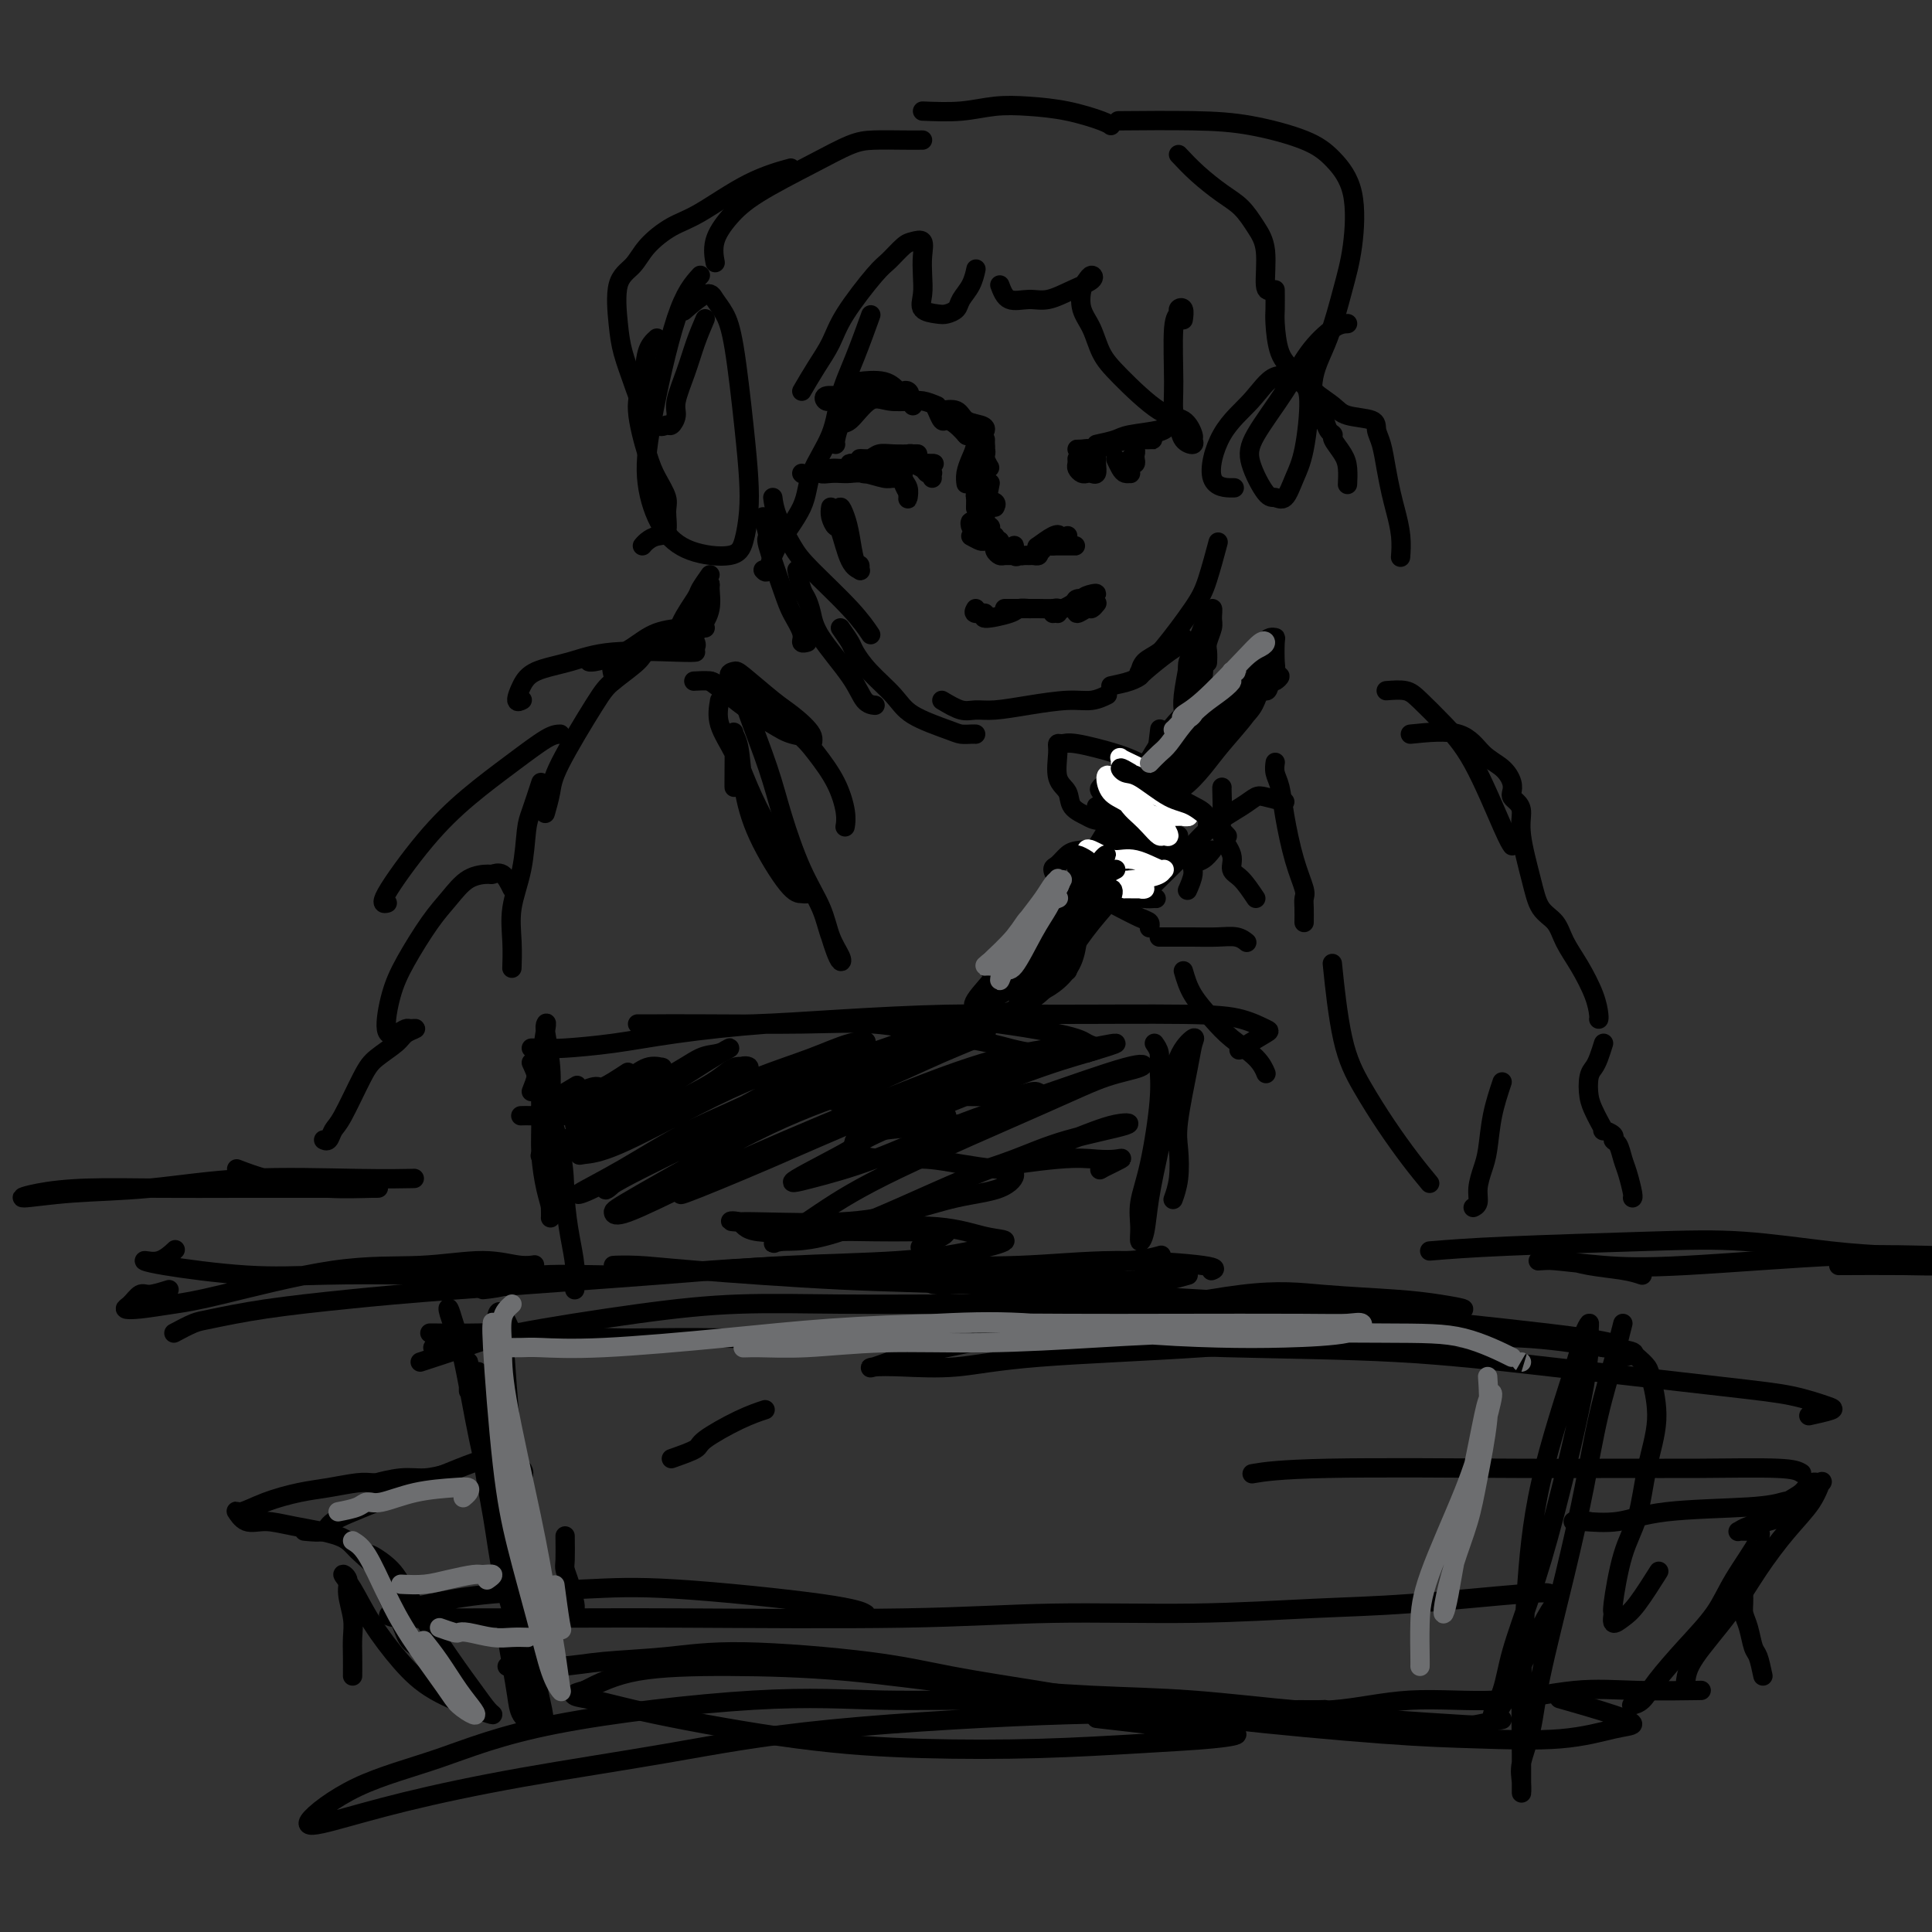 <svg viewBox='0 0 400 400' version='1.1' xmlns='http://www.w3.org/2000/svg' xmlns:xlink='http://www.w3.org/1999/xlink'><rect x="0" y="0" width="400" height="400" fill="#333333" stroke="none"/><g fill='none' stroke='#000000' stroke-width='4' stroke-linecap='round' stroke-linejoin='round'><path d='M110,226c0.453,-1.145 0.906,-2.289 1,-3c0.094,-0.711 -0.172,-0.987 0,-1c0.172,-0.013 0.782,0.237 1,0c0.218,-0.237 0.043,-0.963 0,-1c-0.043,-0.037 0.045,0.614 0,1c-0.045,0.386 -0.222,0.508 0,1c0.222,0.492 0.844,1.354 1,3c0.156,1.646 -0.154,4.077 0,7c0.154,2.923 0.773,6.338 1,9c0.227,2.662 0.061,4.571 0,6c-0.061,1.429 -0.016,2.378 0,3c0.016,0.622 0.004,0.917 0,1c-0.004,0.083 -0.000,-0.046 0,-1c0.000,-0.954 -0.004,-2.731 0,-5c0.004,-2.269 0.015,-5.028 0,-8c-0.015,-2.972 -0.055,-6.157 0,-9c0.055,-2.843 0.207,-5.342 0,-8c-0.207,-2.658 -0.773,-5.473 -1,-7c-0.227,-1.527 -0.114,-1.766 0,-2c0.114,-0.234 0.229,-0.464 0,1c-0.229,1.464 -0.804,4.622 -1,8c-0.196,3.378 -0.014,6.975 0,10c0.014,3.025 -0.140,5.476 0,8c0.140,2.524 0.574,5.120 1,7c0.426,1.880 0.846,3.045 1,4c0.154,0.955 0.044,1.702 0,2c-0.044,0.298 -0.022,0.149 0,0'/><path d='M110,217c1.580,-0.018 3.161,-0.036 4,0c0.839,0.036 0.937,0.126 3,0c2.063,-0.126 6.092,-0.467 10,-1c3.908,-0.533 7.694,-1.258 13,-2c5.306,-0.742 12.131,-1.502 19,-2c6.869,-0.498 13.782,-0.733 20,-1c6.218,-0.267 11.740,-0.566 19,0c7.260,0.566 16.258,1.996 21,3c4.742,1.004 5.228,1.584 6,2c0.772,0.416 1.829,0.670 2,1c0.171,0.330 -0.546,0.736 -3,1c-2.454,0.264 -6.647,0.386 -10,0c-3.353,-0.386 -5.868,-1.280 -9,-2c-3.132,-0.720 -6.882,-1.265 -11,-2c-4.118,-0.735 -8.606,-1.661 -13,-2c-4.394,-0.339 -8.695,-0.091 -15,0c-6.305,0.091 -14.614,0.024 -20,0c-5.386,-0.024 -7.850,-0.006 -10,0c-2.150,0.006 -3.988,-0.001 -4,0c-0.012,0.001 1.800,0.011 4,0c2.200,-0.011 4.787,-0.041 8,0c3.213,0.041 7.052,0.154 12,0c4.948,-0.154 11.004,-0.575 18,-1c6.996,-0.425 14.932,-0.853 22,-1c7.068,-0.147 13.267,-0.014 22,0c8.733,0.014 20.000,-0.093 27,0c7.000,0.093 9.732,0.386 12,1c2.268,0.614 4.072,1.550 5,2c0.928,0.450 0.979,0.414 0,1c-0.979,0.586 -2.990,1.793 -5,3'/><path d='M257,217c-0.833,0.667 -0.417,0.333 0,0'/><path d='M239,216c0.435,0.627 0.869,1.255 1,2c0.131,0.745 -0.042,1.609 0,3c0.042,1.391 0.297,3.309 0,7c-0.297,3.691 -1.148,9.154 -2,13c-0.852,3.846 -1.704,6.073 -2,8c-0.296,1.927 -0.035,3.552 0,5c0.035,1.448 -0.156,2.720 0,3c0.156,0.280 0.659,-0.431 1,-2c0.341,-1.569 0.519,-3.998 1,-7c0.481,-3.002 1.264,-6.579 2,-10c0.736,-3.421 1.425,-6.687 2,-10c0.575,-3.313 1.036,-6.673 2,-9c0.964,-2.327 2.430,-3.622 3,-4c0.570,-0.378 0.245,0.162 0,1c-0.245,0.838 -0.409,1.973 -1,5c-0.591,3.027 -1.609,7.947 -2,11c-0.391,3.053 -0.156,4.241 0,6c0.156,1.759 0.234,4.089 0,6c-0.234,1.911 -0.781,3.403 -1,4c-0.219,0.597 -0.109,0.298 0,0'/><path d='M100,267c1.762,-0.190 3.524,-0.380 5,-1c1.476,-0.620 2.666,-1.669 7,-2c4.334,-0.331 11.813,0.056 18,0c6.187,-0.056 11.084,-0.555 17,-1c5.916,-0.445 12.851,-0.834 20,-1c7.149,-0.166 14.511,-0.107 22,0c7.489,0.107 15.106,0.264 22,0c6.894,-0.264 13.064,-0.947 20,-1c6.936,-0.053 14.637,0.524 18,1c3.363,0.476 2.390,0.850 2,1c-0.390,0.150 -0.195,0.075 0,0'/><path d='M246,264c-1.499,0.430 -2.997,0.861 -4,1c-1.003,0.139 -1.510,-0.013 -4,0c-2.490,0.013 -6.965,0.189 -11,0c-4.035,-0.189 -7.632,-0.745 -12,-1c-4.368,-0.255 -9.508,-0.208 -13,0c-3.492,0.208 -5.335,0.579 -7,1c-1.665,0.421 -3.153,0.894 -1,1c2.153,0.106 7.947,-0.154 13,-1c5.053,-0.846 9.365,-2.278 14,-3c4.635,-0.722 9.594,-0.733 13,-1c3.406,-0.267 5.259,-0.791 6,-1c0.741,-0.209 0.371,-0.105 0,0'/><path d='M287,143c1.466,-0.114 2.931,-0.228 4,0c1.069,0.228 1.740,0.797 3,2c1.260,1.203 3.108,3.041 5,5c1.892,1.959 3.827,4.041 6,8c2.173,3.959 4.585,9.797 6,13c1.415,3.203 1.833,3.772 2,4c0.167,0.228 0.084,0.114 0,0'/><path d='M311,224c-0.754,2.261 -1.507,4.521 -2,7c-0.493,2.479 -0.724,5.176 -1,7c-0.276,1.824 -0.596,2.776 -1,4c-0.404,1.224 -0.892,2.720 -1,4c-0.108,1.280 0.163,2.345 0,3c-0.163,0.655 -0.761,0.902 -1,1c-0.239,0.098 -0.120,0.049 0,0'/><path d='M296,245c-1.248,-1.512 -2.496,-3.024 -4,-5c-1.504,-1.976 -3.265,-4.416 -5,-7c-1.735,-2.584 -3.444,-5.311 -5,-8c-1.556,-2.689 -2.957,-5.339 -4,-10c-1.043,-4.661 -1.726,-11.332 -2,-14c-0.274,-2.668 -0.137,-1.334 0,0'/><path d='M270,191c0.012,-1.070 0.025,-2.140 0,-3c-0.025,-0.860 -0.086,-1.511 0,-2c0.086,-0.489 0.321,-0.816 0,-2c-0.321,-1.184 -1.196,-3.225 -2,-6c-0.804,-2.775 -1.536,-6.285 -2,-9c-0.464,-2.715 -0.661,-4.635 -1,-6c-0.339,-1.365 -0.822,-2.175 -1,-3c-0.178,-0.825 -0.051,-1.664 0,-2c0.051,-0.336 0.025,-0.168 0,0'/><path d='M266,166c-1.516,-0.385 -3.031,-0.770 -4,-1c-0.969,-0.230 -1.391,-0.304 -2,0c-0.609,0.304 -1.405,0.985 -3,2c-1.595,1.015 -3.989,2.363 -6,4c-2.011,1.637 -3.638,3.563 -6,6c-2.362,2.437 -5.458,5.385 -7,7c-1.542,1.615 -1.531,1.896 -1,2c0.531,0.104 1.580,0.030 2,0c0.420,-0.030 0.210,-0.015 0,0'/><path d='M251,176c-0.611,0.769 -1.222,1.537 -2,2c-0.778,0.463 -1.724,0.619 -2,1c-0.276,0.381 0.118,0.987 0,2c-0.118,1.013 -0.748,2.432 -1,3c-0.252,0.568 -0.126,0.284 0,0'/><path d='M245,201c0.477,1.642 0.955,3.285 2,5c1.045,1.715 2.659,3.504 4,5c1.341,1.496 2.411,2.700 4,4c1.589,1.300 3.697,2.696 5,4c1.303,1.304 1.801,2.515 2,3c0.199,0.485 0.100,0.242 0,0'/><path d='M247,156c0.033,0.740 0.065,1.479 0,2c-0.065,0.521 -0.228,0.823 0,1c0.228,0.177 0.845,0.228 1,0c0.155,-0.228 -0.153,-0.735 0,-2c0.153,-1.265 0.766,-3.287 1,-5c0.234,-1.713 0.088,-3.118 0,-5c-0.088,-1.882 -0.118,-4.240 0,-6c0.118,-1.760 0.386,-2.923 0,-4c-0.386,-1.077 -1.424,-2.068 -2,-2c-0.576,0.068 -0.691,1.193 -1,3c-0.309,1.807 -0.814,4.294 -1,6c-0.186,1.706 -0.053,2.630 0,3c0.053,0.370 0.027,0.185 0,0'/><path d='M232,170c-0.794,2.006 -1.588,4.011 -2,5c-0.412,0.989 -0.442,0.961 0,1c0.442,0.039 1.354,0.146 2,0c0.646,-0.146 1.024,-0.546 2,-2c0.976,-1.454 2.549,-3.963 4,-6c1.451,-2.037 2.780,-3.601 4,-7c1.220,-3.399 2.332,-8.634 3,-11c0.668,-2.366 0.891,-1.864 1,-2c0.109,-0.136 0.102,-0.912 -1,0c-1.102,0.912 -3.299,3.510 -5,6c-1.701,2.490 -2.906,4.870 -6,10c-3.094,5.130 -8.077,13.009 -11,18c-2.923,4.991 -3.787,7.095 -5,9c-1.213,1.905 -2.777,3.611 -3,5c-0.223,1.389 0.893,2.460 2,2c1.107,-0.460 2.206,-2.453 4,-5c1.794,-2.547 4.285,-5.650 7,-9c2.715,-3.350 5.655,-6.948 8,-11c2.345,-4.052 4.095,-8.557 6,-12c1.905,-3.443 3.964,-5.822 5,-8c1.036,-2.178 1.048,-4.155 1,-5c-0.048,-0.845 -0.158,-0.558 -1,0c-0.842,0.558 -2.417,1.386 -5,5c-2.583,3.614 -6.173,10.012 -9,15c-2.827,4.988 -4.892,8.565 -7,12c-2.108,3.435 -4.258,6.729 -5,9c-0.742,2.271 -0.074,3.520 0,4c0.074,0.480 -0.444,0.190 0,0c0.444,-0.190 1.850,-0.282 4,-3c2.150,-2.718 5.043,-8.062 7,-12c1.957,-3.938 2.979,-6.469 4,-9'/><path d='M236,169c2.940,-4.988 2.792,-5.458 3,-8c0.208,-2.542 0.774,-7.155 1,-9c0.226,-1.845 0.113,-0.923 0,0'/><path d='M247,141c-0.407,-0.642 -0.814,-1.284 -1,-2c-0.186,-0.716 -0.151,-1.508 0,-2c0.151,-0.492 0.418,-0.686 1,-2c0.582,-1.314 1.477,-3.748 2,-5c0.523,-1.252 0.672,-1.320 1,-2c0.328,-0.680 0.834,-1.970 1,-2c0.166,-0.030 -0.008,1.201 0,2c0.008,0.799 0.198,1.167 0,2c-0.198,0.833 -0.785,2.130 -1,3c-0.215,0.870 -0.058,1.311 0,2c0.058,0.689 0.017,1.625 0,2c-0.017,0.375 -0.008,0.187 0,0'/><path d='M219,194c-0.745,-0.415 -1.490,-0.830 -2,-1c-0.510,-0.170 -0.785,-0.096 -1,0c-0.215,0.096 -0.370,0.215 -1,0c-0.630,-0.215 -1.737,-0.765 -3,0c-1.263,0.765 -2.683,2.844 -4,4c-1.317,1.156 -2.531,1.390 -3,2c-0.469,0.610 -0.195,1.596 0,2c0.195,0.404 0.309,0.226 1,0c0.691,-0.226 1.958,-0.500 3,-1c1.042,-0.500 1.859,-1.228 3,-2c1.141,-0.772 2.606,-1.589 3,-1c0.394,0.589 -0.283,2.585 -1,4c-0.717,1.415 -1.474,2.249 -2,3c-0.526,0.751 -0.821,1.418 -1,2c-0.179,0.582 -0.240,1.080 0,1c0.240,-0.080 0.783,-0.737 1,-1c0.217,-0.263 0.109,-0.131 0,0'/><path d='M217,197c-0.087,1.273 -0.173,2.546 0,3c0.173,0.454 0.607,0.090 1,0c0.393,-0.090 0.746,0.095 1,0c0.254,-0.095 0.408,-0.471 1,-1c0.592,-0.529 1.623,-1.211 2,-2c0.377,-0.789 0.102,-1.684 0,-2c-0.102,-0.316 -0.031,-0.054 0,0c0.031,0.054 0.022,-0.101 0,0c-0.022,0.101 -0.058,0.458 0,1c0.058,0.542 0.212,1.269 0,2c-0.212,0.731 -0.788,1.466 -1,2c-0.212,0.534 -0.061,0.867 0,1c0.061,0.133 0.030,0.067 0,0'/><path d='M110,220c0.417,0.890 0.833,1.781 2,5c1.167,3.219 3.083,8.768 4,13c0.917,4.232 0.834,7.149 1,10c0.166,2.851 0.580,5.636 1,8c0.420,2.364 0.844,4.308 1,6c0.156,1.692 0.042,3.134 0,4c-0.042,0.866 -0.011,1.156 0,1c0.011,-0.156 0.003,-0.759 0,-1c-0.003,-0.241 -0.002,-0.121 0,0'/><path d='M117,318c0.022,1.947 0.044,3.895 0,5c-0.044,1.105 -0.156,1.368 0,2c0.156,0.632 0.578,1.633 1,3c0.422,1.367 0.844,3.099 1,4c0.156,0.901 0.044,0.972 0,1c-0.044,0.028 -0.022,0.014 0,0'/><path d='M134,134c-2.544,0.732 -5.088,1.464 -7,2c-1.912,0.536 -3.193,0.876 -4,1c-0.807,0.124 -1.140,0.033 -1,0c0.140,-0.033 0.754,-0.010 1,0c0.246,0.010 0.123,0.005 0,0'/><path d='M146,130c-1.130,-0.041 -2.261,-0.081 -4,0c-1.739,0.081 -4.088,0.285 -6,1c-1.912,0.715 -3.388,1.943 -5,3c-1.612,1.057 -3.360,1.943 -4,3c-0.640,1.057 -0.172,2.285 0,3c0.172,0.715 0.049,0.919 0,1c-0.049,0.081 -0.025,0.041 0,0'/><path d='M139,134c-2.020,0.300 -4.040,0.600 -5,1c-0.960,0.400 -0.859,0.899 -2,2c-1.141,1.101 -3.525,2.804 -5,4c-1.475,1.196 -2.042,1.887 -4,5c-1.958,3.113 -5.308,8.649 -7,12c-1.692,3.351 -1.725,4.518 -2,6c-0.275,1.482 -0.793,3.281 -1,4c-0.207,0.719 -0.104,0.360 0,0'/><path d='M112,162c-0.746,2.273 -1.492,4.546 -2,6c-0.508,1.454 -0.777,2.089 -1,4c-0.223,1.911 -0.400,5.098 -1,8c-0.600,2.902 -1.625,5.520 -2,8c-0.375,2.480 -0.101,4.821 0,7c0.101,2.179 0.029,4.194 0,5c-0.029,0.806 -0.014,0.403 0,0'/><path d='M191,29c-1.119,0.009 -2.237,0.017 -4,0c-1.763,-0.017 -4.169,-0.060 -6,0c-1.831,0.060 -3.087,0.223 -5,1c-1.913,0.777 -4.485,2.167 -8,4c-3.515,1.833 -7.975,4.110 -11,6c-3.025,1.890 -4.615,3.393 -6,5c-1.385,1.607 -2.565,3.317 -3,5c-0.435,1.683 -0.124,3.338 0,4c0.124,0.662 0.062,0.331 0,0'/><path d='M146,66c-0.681,1.596 -1.363,3.192 -2,5c-0.637,1.808 -1.231,3.829 -2,6c-0.769,2.171 -1.714,4.494 -2,6c-0.286,1.506 0.085,2.196 0,3c-0.085,0.804 -0.627,1.722 -1,2c-0.373,0.278 -0.576,-0.084 -1,0c-0.424,0.084 -1.069,0.613 -2,0c-0.931,-0.613 -2.147,-2.370 -3,-4c-0.853,-1.630 -1.344,-3.135 -2,-5c-0.656,-1.865 -1.479,-4.091 -2,-6c-0.521,-1.909 -0.741,-3.502 -1,-6c-0.259,-2.498 -0.556,-5.901 0,-8c0.556,-2.099 1.965,-2.894 3,-4c1.035,-1.106 1.697,-2.524 3,-4c1.303,-1.476 3.247,-3.009 5,-4c1.753,-0.991 3.315,-1.441 6,-3c2.685,-1.559 6.492,-4.227 10,-6c3.508,-1.773 6.717,-2.649 8,-3c1.283,-0.351 0.642,-0.175 0,0'/><path d='M191,23c2.750,0.109 5.500,0.218 8,0c2.500,-0.218 4.751,-0.762 7,-1c2.249,-0.238 4.498,-0.169 7,0c2.502,0.169 5.258,0.437 8,1c2.742,0.563 5.469,1.421 7,2c1.531,0.579 1.866,0.880 2,1c0.134,0.120 0.067,0.060 0,0'/><path d='M244,32c1.226,1.303 2.452,2.606 4,4c1.548,1.394 3.419,2.878 5,4c1.581,1.122 2.872,1.880 4,3c1.128,1.120 2.092,2.601 3,4c0.908,1.399 1.759,2.715 2,5c0.241,2.285 -0.127,5.538 0,7c0.127,1.462 0.751,1.132 1,1c0.249,-0.132 0.125,-0.066 0,0'/><path d='M264,60c0.013,1.508 0.025,3.015 0,4c-0.025,0.985 -0.088,1.446 0,3c0.088,1.554 0.328,4.199 1,6c0.672,1.801 1.778,2.758 3,4c1.222,1.242 2.561,2.769 4,4c1.439,1.231 2.977,2.165 4,3c1.023,0.835 1.531,1.569 3,2c1.469,0.431 3.899,0.558 5,1c1.101,0.442 0.872,1.197 1,2c0.128,0.803 0.612,1.652 1,3c0.388,1.348 0.678,3.195 1,5c0.322,1.805 0.675,3.566 1,5c0.325,1.434 0.623,2.539 1,4c0.377,1.461 0.832,3.278 1,5c0.168,1.722 0.048,3.349 0,4c-0.048,0.651 -0.024,0.325 0,0'/><path d='M145,57c-1.593,1.757 -3.186,3.514 -5,9c-1.814,5.486 -3.850,14.701 -5,21c-1.150,6.299 -1.416,9.681 -1,13c0.416,3.319 1.512,6.574 3,9c1.488,2.426 3.366,4.022 6,5c2.634,0.978 6.024,1.339 8,1c1.976,-0.339 2.538,-1.377 3,-3c0.462,-1.623 0.826,-3.831 1,-6c0.174,-2.169 0.159,-4.300 0,-7c-0.159,-2.700 -0.463,-5.970 -1,-11c-0.537,-5.030 -1.307,-11.820 -2,-16c-0.693,-4.180 -1.307,-5.750 -2,-7c-0.693,-1.250 -1.464,-2.180 -2,-3c-0.536,-0.820 -0.837,-1.528 -2,-1c-1.163,0.528 -3.190,2.294 -4,3c-0.810,0.706 -0.405,0.353 0,0'/><path d='M136,70c-0.775,0.706 -1.551,1.412 -2,3c-0.449,1.588 -0.572,4.056 -1,6c-0.428,1.944 -1.163,3.362 -1,6c0.163,2.638 1.222,6.497 2,9c0.778,2.503 1.274,3.651 2,5c0.726,1.349 1.680,2.900 2,4c0.320,1.100 0.005,1.748 0,3c-0.005,1.252 0.300,3.106 0,4c-0.300,0.894 -1.204,0.827 -2,1c-0.796,0.173 -1.484,0.585 -2,1c-0.516,0.415 -0.862,0.833 -1,1c-0.138,0.167 -0.069,0.084 0,0'/><path d='M279,67c-0.808,0.036 -1.617,0.071 -3,1c-1.383,0.929 -3.342,2.750 -5,5c-1.658,2.250 -3.017,4.928 -5,8c-1.983,3.072 -4.592,6.539 -6,9c-1.408,2.461 -1.615,3.916 -1,6c0.615,2.084 2.052,4.797 3,6c0.948,1.203 1.408,0.894 2,1c0.592,0.106 1.318,0.625 2,0c0.682,-0.625 1.320,-2.396 2,-4c0.680,-1.604 1.402,-3.043 2,-6c0.598,-2.957 1.073,-7.433 1,-10c-0.073,-2.567 -0.693,-3.224 -2,-4c-1.307,-0.776 -3.302,-1.672 -5,-1c-1.698,0.672 -3.099,2.912 -5,5c-1.901,2.088 -4.303,4.024 -6,7c-1.697,2.976 -2.688,6.994 -2,9c0.688,2.006 3.054,2.002 4,2c0.946,-0.002 0.473,-0.001 0,0'/><path d='M272,87c-0.263,-3.149 -0.526,-6.297 0,-9c0.526,-2.703 1.842,-4.960 3,-8c1.158,-3.040 2.157,-6.862 3,-10c0.843,-3.138 1.531,-5.594 2,-9c0.469,-3.406 0.718,-7.764 0,-11c-0.718,-3.236 -2.405,-5.350 -4,-7c-1.595,-1.650 -3.099,-2.834 -6,-4c-2.901,-1.166 -7.200,-2.312 -11,-3c-3.800,-0.688 -7.100,-0.916 -12,-1c-4.900,-0.084 -11.400,-0.024 -14,0c-2.600,0.024 -1.300,0.012 0,0'/><path d='M158,107c0.502,1.704 1.004,3.408 1,4c-0.004,0.592 -0.514,0.071 0,2c0.514,1.929 2.050,6.307 3,9c0.950,2.693 1.313,3.702 2,5c0.687,1.298 1.700,2.884 2,4c0.300,1.116 -0.111,1.762 0,2c0.111,0.238 0.746,0.068 1,0c0.254,-0.068 0.127,-0.034 0,0'/><path d='M165,118c0.335,1.529 0.670,3.058 1,4c0.330,0.942 0.654,1.296 1,2c0.346,0.704 0.713,1.758 1,3c0.287,1.242 0.494,2.673 2,5c1.506,2.327 4.311,5.552 6,8c1.689,2.448 2.262,4.121 3,5c0.738,0.879 1.639,0.966 2,1c0.361,0.034 0.180,0.017 0,0'/><path d='M174,130c0.787,1.129 1.575,2.259 2,3c0.425,0.741 0.488,1.095 1,2c0.512,0.905 1.474,2.362 3,4c1.526,1.638 3.617,3.458 5,5c1.383,1.542 2.059,2.805 4,4c1.941,1.195 5.147,2.320 7,3c1.853,0.680 2.352,0.914 3,1c0.648,0.086 1.444,0.023 2,0c0.556,-0.023 0.873,-0.007 1,0c0.127,0.007 0.063,0.003 0,0'/><path d='M166,98c0.000,0.000 0.100,0.100 0.1,0.1'/><path d='M160,103c0.148,1.109 0.296,2.217 1,4c0.704,1.783 1.965,4.240 3,6c1.035,1.760 1.844,2.822 4,5c2.156,2.178 5.657,5.471 8,8c2.343,2.529 3.526,4.294 4,5c0.474,0.706 0.237,0.353 0,0'/><path d='M195,145c1.430,0.851 2.861,1.702 4,2c1.139,0.298 1.988,0.042 3,0c1.012,-0.042 2.188,0.129 4,0c1.812,-0.129 4.262,-0.557 7,-1c2.738,-0.443 5.765,-0.902 8,-1c2.235,-0.098 3.679,0.166 5,0c1.321,-0.166 2.520,-0.762 3,-1c0.480,-0.238 0.240,-0.119 0,0'/><path d='M230,142c1.460,-0.311 2.921,-0.622 4,-1c1.079,-0.378 1.778,-0.823 2,-1c0.222,-0.177 -0.032,-0.086 1,-1c1.032,-0.914 3.349,-2.833 5,-4c1.651,-1.167 2.637,-1.584 3,-2c0.363,-0.416 0.104,-0.833 0,-1c-0.104,-0.167 -0.052,-0.083 0,0'/><path d='M243,132c-0.955,1.098 -1.910,2.197 -3,3c-1.090,0.803 -2.314,1.311 -3,2c-0.686,0.689 -0.833,1.560 -1,2c-0.167,0.440 -0.355,0.450 0,0c0.355,-0.450 1.251,-1.358 2,-2c0.749,-0.642 1.350,-1.017 3,-3c1.650,-1.983 4.350,-5.573 6,-8c1.650,-2.427 2.252,-3.692 3,-6c0.748,-2.308 1.642,-5.659 2,-7c0.358,-1.341 0.179,-0.670 0,0'/><path d='M194,84c-1.018,-0.423 -2.036,-0.845 -3,-1c-0.964,-0.155 -1.875,-0.042 -3,0c-1.125,0.042 -2.464,0.012 -3,0c-0.536,-0.012 -0.268,-0.006 0,0'/><path d='M189,83c-1.768,0.119 -3.535,0.238 -5,0c-1.465,-0.238 -2.627,-0.834 -4,0c-1.373,0.834 -2.956,3.099 -4,4c-1.044,0.901 -1.548,0.437 -2,1c-0.452,0.563 -0.853,2.151 -1,3c-0.147,0.849 -0.042,0.957 0,1c0.042,0.043 0.021,0.022 0,0'/><path d='M260,186c-1.025,-1.529 -2.050,-3.057 -3,-4c-0.950,-0.943 -1.824,-1.300 -2,-2c-0.176,-0.700 0.345,-1.743 0,-3c-0.345,-1.257 -1.557,-2.729 -2,-4c-0.443,-1.271 -0.119,-2.341 0,-4c0.119,-1.659 0.032,-3.908 0,-5c-0.032,-1.092 -0.009,-1.026 0,-1c0.009,0.026 0.005,0.013 0,0'/><path d='M250,171c0.087,-1.028 0.173,-2.057 -1,-3c-1.173,-0.943 -3.606,-1.801 -5,-3c-1.394,-1.199 -1.749,-2.738 -3,-4c-1.251,-1.262 -3.397,-2.248 -5,-3c-1.603,-0.752 -2.664,-1.270 -5,-2c-2.336,-0.730 -5.948,-1.671 -8,-2c-2.052,-0.329 -2.542,-0.045 -3,0c-0.458,0.045 -0.882,-0.150 -1,0c-0.118,0.150 0.069,0.646 0,2c-0.069,1.354 -0.396,3.567 0,5c0.396,1.433 1.515,2.086 2,3c0.485,0.914 0.336,2.090 1,3c0.664,0.910 2.142,1.554 3,2c0.858,0.446 1.095,0.694 3,1c1.905,0.306 5.477,0.670 8,1c2.523,0.330 3.996,0.624 5,1c1.004,0.376 1.540,0.832 2,1c0.460,0.168 0.846,0.048 1,0c0.154,-0.048 0.077,-0.024 0,0'/><path d='M237,177c-1.512,0.109 -3.024,0.218 -4,0c-0.976,-0.218 -1.415,-0.764 -3,-1c-1.585,-0.236 -4.317,-0.162 -6,0c-1.683,0.162 -2.316,0.413 -3,1c-0.684,0.587 -1.420,1.510 -2,2c-0.580,0.490 -1.006,0.548 -1,1c0.006,0.452 0.443,1.298 1,2c0.557,0.702 1.232,1.260 3,2c1.768,0.740 4.629,1.662 7,2c2.371,0.338 4.254,0.091 6,0c1.746,-0.091 3.356,-0.026 4,0c0.644,0.026 0.322,0.013 0,0'/><path d='M94,279c-1.667,0.000 -3.333,0.000 -4,0c-0.667,0.000 -0.333,0.000 0,0'/><path d='M36,276c1.463,-0.779 2.926,-1.559 4,-2c1.074,-0.441 1.761,-0.544 4,-1c2.239,-0.456 6.032,-1.264 11,-2c4.968,-0.736 11.113,-1.401 17,-2c5.887,-0.599 11.516,-1.133 23,-2c11.484,-0.867 28.821,-2.068 41,-3c12.179,-0.932 19.198,-1.596 27,-2c7.802,-0.404 16.385,-0.546 23,-1c6.615,-0.454 11.260,-1.218 15,-2c3.740,-0.782 6.573,-1.583 7,-2c0.427,-0.417 -1.554,-0.452 -4,-1c-2.446,-0.548 -5.357,-1.611 -10,-2c-4.643,-0.389 -11.019,-0.105 -16,0c-4.981,0.105 -8.566,0.030 -10,0c-1.434,-0.030 -0.717,-0.015 0,0'/><path d='M49,242c1.998,0.762 3.997,1.525 6,2c2.003,0.475 4.012,0.663 6,1c1.988,0.337 3.957,0.822 7,1c3.043,0.178 7.161,0.048 9,0c1.839,-0.048 1.399,-0.013 1,0c-0.399,0.013 -0.756,0.003 -2,0c-1.244,-0.003 -3.374,0.002 -8,0c-4.626,-0.002 -11.748,-0.010 -18,0c-6.252,0.010 -11.636,0.038 -17,0c-5.364,-0.038 -10.709,-0.141 -15,0c-4.291,0.141 -7.526,0.528 -10,1c-2.474,0.472 -4.185,1.030 -3,1c1.185,-0.030 5.268,-0.649 10,-1c4.732,-0.351 10.113,-0.434 16,-1c5.887,-0.566 12.279,-1.616 20,-2c7.721,-0.384 16.771,-0.103 23,0c6.229,0.103 9.637,0.030 11,0c1.363,-0.030 0.682,-0.015 0,0'/><path d='M296,259c3.961,-0.324 7.921,-0.648 16,-1c8.079,-0.352 20.275,-0.733 29,-1c8.725,-0.267 13.978,-0.422 20,0c6.022,0.422 12.815,1.419 18,2c5.185,0.581 8.764,0.744 13,1c4.236,0.256 9.130,0.605 11,1c1.870,0.395 0.718,0.838 -1,1c-1.718,0.162 -4.001,0.044 -8,0c-3.999,-0.044 -9.714,-0.012 -12,0c-2.286,0.012 -1.143,0.006 0,0'/><path d='M131,262c-2.092,0.015 -4.183,0.031 -4,0c0.183,-0.031 2.642,-0.107 5,0c2.358,0.107 4.615,0.398 12,1c7.385,0.602 19.899,1.514 30,2c10.101,0.486 17.790,0.546 27,1c9.210,0.454 19.942,1.302 31,2c11.058,0.698 22.441,1.245 32,2c9.559,0.755 17.294,1.718 29,3c11.706,1.282 27.382,2.884 35,4c7.618,1.116 7.176,1.748 7,2c-0.176,0.252 -0.088,0.126 0,0'/><path d='M106,276c-0.738,-1.656 -1.477,-3.311 -2,-4c-0.523,-0.689 -0.831,-0.411 -1,0c-0.169,0.411 -0.200,0.954 0,1c0.200,0.046 0.632,-0.406 1,2c0.368,2.406 0.673,7.669 1,12c0.327,4.331 0.676,7.731 1,11c0.324,3.269 0.624,6.409 1,9c0.376,2.591 0.829,4.633 1,7c0.171,2.367 0.059,5.059 0,6c-0.059,0.941 -0.065,0.132 0,0c0.065,-0.132 0.203,0.415 0,0c-0.203,-0.415 -0.745,-1.792 -1,-4c-0.255,-2.208 -0.222,-5.248 -1,-9c-0.778,-3.752 -2.365,-8.215 -3,-10c-0.635,-1.785 -0.317,-0.893 0,0'/><path d='M89,276c3.397,0.033 6.794,0.065 10,0c3.206,-0.065 6.220,-0.229 11,0c4.780,0.229 11.327,0.849 17,1c5.673,0.151 10.474,-0.168 21,0c10.526,0.168 26.778,0.823 39,1c12.222,0.177 20.415,-0.125 31,0c10.585,0.125 23.564,0.676 36,1c12.436,0.324 24.330,0.419 35,1c10.670,0.581 20.117,1.647 32,3c11.883,1.353 26.203,2.993 35,4c8.797,1.007 12.073,1.380 15,2c2.927,0.620 5.506,1.486 7,2c1.494,0.514 1.902,0.677 1,1c-0.902,0.323 -3.115,0.807 -4,1c-0.885,0.193 -0.443,0.097 0,0'/><path d='M339,281c0.776,0.686 1.551,1.371 2,2c0.449,0.629 0.570,1.201 1,3c0.430,1.799 1.169,4.826 1,8c-0.169,3.174 -1.246,6.494 -2,10c-0.754,3.506 -1.184,7.196 -2,10c-0.816,2.804 -2.017,4.721 -3,8c-0.983,3.279 -1.748,7.921 -2,10c-0.252,2.079 0.010,1.596 0,2c-0.010,0.404 -0.293,1.694 0,2c0.293,0.306 1.161,-0.372 2,-1c0.839,-0.628 1.649,-1.208 3,-3c1.351,-1.792 3.243,-4.798 4,-6c0.757,-1.202 0.378,-0.601 0,0'/><path d='M321,330c-0.386,-0.205 -0.772,-0.410 -6,0c-5.228,0.410 -15.298,1.434 -23,2c-7.702,0.566 -13.037,0.673 -20,1c-6.963,0.327 -15.554,0.872 -25,1c-9.446,0.128 -19.747,-0.162 -29,0c-9.253,0.162 -17.459,0.776 -31,1c-13.541,0.224 -32.419,0.058 -45,0c-12.581,-0.058 -18.866,-0.007 -26,0c-7.134,0.007 -15.115,-0.029 -21,0c-5.885,0.029 -9.672,0.124 -12,0c-2.328,-0.124 -3.198,-0.466 -2,-1c1.198,-0.534 4.463,-1.258 8,-2c3.537,-0.742 7.348,-1.502 13,-2c5.652,-0.498 13.147,-0.736 19,-1c5.853,-0.264 10.064,-0.555 19,0c8.936,0.555 22.598,1.957 30,3c7.402,1.043 8.543,1.727 9,2c0.457,0.273 0.228,0.137 0,0'/><path d='M106,336c-0.399,0.337 -0.799,0.674 -1,1c-0.201,0.326 -0.204,0.641 0,2c0.204,1.359 0.614,3.764 1,6c0.386,2.236 0.748,4.304 1,6c0.252,1.696 0.394,3.018 1,4c0.606,0.982 1.675,1.622 2,2c0.325,0.378 -0.095,0.494 0,0c0.095,-0.494 0.706,-1.596 1,-3c0.294,-1.404 0.271,-3.109 0,-4c-0.271,-0.891 -0.792,-0.969 -1,-1c-0.208,-0.031 -0.104,-0.016 0,0'/><path d='M105,345c3.943,0.094 7.886,0.188 11,0c3.114,-0.188 5.397,-0.658 9,-1c3.603,-0.342 8.524,-0.556 13,-1c4.476,-0.444 8.506,-1.119 16,-1c7.494,0.119 18.450,1.031 26,2c7.550,0.969 11.692,1.993 17,3c5.308,1.007 11.783,1.996 18,3c6.217,1.004 12.178,2.022 18,3c5.822,0.978 11.505,1.915 21,3c9.495,1.085 22.802,2.316 32,3c9.198,0.684 14.288,0.820 20,1c5.712,0.180 12.047,0.405 17,0c4.953,-0.405 8.523,-1.440 11,-2c2.477,-0.560 3.860,-0.645 4,-1c0.140,-0.355 -0.962,-0.980 -4,-2c-3.038,-1.020 -8.011,-2.434 -10,-3c-1.989,-0.566 -0.995,-0.283 0,0'/><path d='M253,355c1.451,0.131 2.901,0.261 4,0c1.099,-0.261 1.846,-0.915 5,-1c3.154,-0.085 8.713,0.398 14,0c5.287,-0.398 10.301,-1.676 16,-2c5.699,-0.324 12.082,0.305 18,0c5.918,-0.305 11.370,-1.546 16,-2c4.630,-0.454 8.439,-0.122 13,0c4.561,0.122 9.875,0.035 12,0c2.125,-0.035 1.063,-0.017 0,0'/><path d='M365,347c-0.331,-1.565 -0.663,-3.130 -1,-4c-0.337,-0.870 -0.680,-1.046 -1,-2c-0.320,-0.954 -0.618,-2.685 -1,-4c-0.382,-1.315 -0.848,-2.212 -1,-3c-0.152,-0.788 0.012,-1.465 0,-3c-0.012,-1.535 -0.199,-3.927 0,-5c0.199,-1.073 0.784,-0.827 1,-1c0.216,-0.173 0.062,-0.764 0,-1c-0.062,-0.236 -0.031,-0.118 0,0'/><path d='M349,348c0.196,-1.313 0.391,-2.626 2,-5c1.609,-2.374 4.631,-5.810 7,-9c2.369,-3.190 4.087,-6.132 6,-9c1.913,-2.868 4.023,-5.660 6,-8c1.977,-2.340 3.821,-4.229 5,-6c1.179,-1.771 1.694,-3.425 2,-4c0.306,-0.575 0.405,-0.069 0,0c-0.405,0.069 -1.314,-0.297 -2,0c-0.686,0.297 -1.151,1.256 -2,2c-0.849,0.744 -2.083,1.272 -3,2c-0.917,0.728 -1.516,1.658 -2,2c-0.484,0.342 -0.853,0.098 -1,0c-0.147,-0.098 -0.074,-0.049 0,0'/><path d='M373,305c-0.684,-0.423 -1.368,-0.846 -5,-1c-3.632,-0.154 -10.211,-0.037 -16,0c-5.789,0.037 -10.789,-0.004 -16,0c-5.211,0.004 -10.634,0.053 -22,0c-11.366,-0.053 -28.675,-0.206 -39,0c-10.325,0.206 -13.664,0.773 -15,1c-1.336,0.227 -0.668,0.113 0,0'/><path d='M93,305c-1.700,0.453 -3.400,0.906 -5,1c-1.600,0.094 -3.101,-0.172 -5,0c-1.899,0.172 -4.198,0.781 -5,1c-0.802,0.219 -0.109,0.047 0,0c0.109,-0.047 -0.367,0.031 -1,0c-0.633,-0.031 -1.423,-0.172 -3,0c-1.577,0.172 -3.940,0.657 -6,1c-2.060,0.343 -3.815,0.545 -6,1c-2.185,0.455 -4.798,1.165 -7,2c-2.202,0.835 -3.991,1.795 -5,2c-1.009,0.205 -1.238,-0.346 -1,0c0.238,0.346 0.943,1.590 2,2c1.057,0.410 2.465,-0.012 4,0c1.535,0.012 3.197,0.458 6,1c2.803,0.542 6.747,1.180 9,2c2.253,0.820 2.814,1.823 4,3c1.186,1.177 2.996,2.529 4,4c1.004,1.471 1.201,3.059 2,5c0.799,1.941 2.200,4.233 3,6c0.800,1.767 0.998,3.010 2,4c1.002,0.990 2.808,1.728 4,2c1.192,0.272 1.769,0.078 2,0c0.231,-0.078 0.115,-0.039 0,0'/><path d='M202,126c-0.264,0.459 -0.528,0.918 0,1c0.528,0.082 1.848,-0.213 2,0c0.152,0.213 -0.862,0.933 0,1c0.862,0.067 3.602,-0.518 5,-1c1.398,-0.482 1.453,-0.861 2,-1c0.547,-0.139 1.585,-0.040 2,0c0.415,0.040 0.208,0.020 0,0'/><path d='M208,126c1.434,0.002 2.868,0.004 4,0c1.132,-0.004 1.964,-0.015 3,0c1.036,0.015 2.278,0.056 3,0c0.722,-0.056 0.925,-0.207 1,0c0.075,0.207 0.021,0.774 0,1c-0.021,0.226 -0.011,0.113 0,0'/><path d='M218,127c1.632,-0.734 3.265,-1.468 4,-2c0.735,-0.532 0.573,-0.861 1,-1c0.427,-0.139 1.442,-0.088 2,0c0.558,0.088 0.657,0.214 1,0c0.343,-0.214 0.930,-0.766 1,-1c0.070,-0.234 -0.375,-0.149 -1,0c-0.625,0.149 -1.429,0.362 -2,1c-0.571,0.638 -0.911,1.703 -1,2c-0.089,0.297 0.071,-0.173 0,0c-0.071,0.173 -0.373,0.988 0,1c0.373,0.012 1.419,-0.780 2,-1c0.581,-0.220 0.695,0.133 1,0c0.305,-0.133 0.801,-0.752 1,-1c0.199,-0.248 0.099,-0.124 0,0'/><path d='M204,91c-0.011,0.350 -0.021,0.701 0,1c0.021,0.299 0.074,0.548 0,1c-0.074,0.452 -0.275,1.107 0,2c0.275,0.893 1.027,2.025 1,2c-0.027,-0.025 -0.834,-1.207 -1,-2c-0.166,-0.793 0.309,-1.197 0,-2c-0.309,-0.803 -1.403,-2.005 -2,-3c-0.597,-0.995 -0.697,-1.781 -1,-2c-0.303,-0.219 -0.810,0.131 -1,0c-0.190,-0.131 -0.062,-0.743 0,-1c0.062,-0.257 0.058,-0.159 0,0c-0.058,0.159 -0.169,0.379 0,1c0.169,0.621 0.619,1.641 1,2c0.381,0.359 0.695,0.056 1,0c0.305,-0.056 0.603,0.135 1,0c0.397,-0.135 0.895,-0.597 1,-1c0.105,-0.403 -0.182,-0.749 -1,-1c-0.818,-0.251 -2.168,-0.409 -3,-1c-0.832,-0.591 -1.148,-1.615 -2,-2c-0.852,-0.385 -2.240,-0.132 -3,0c-0.760,0.132 -0.892,0.142 -1,0c-0.108,-0.142 -0.193,-0.437 0,0c0.193,0.437 0.665,1.606 1,2c0.335,0.394 0.533,0.013 1,0c0.467,-0.013 1.203,0.343 2,1c0.797,0.657 1.656,1.616 2,2c0.344,0.384 0.172,0.192 0,0'/><path d='M200,90c0.938,0.326 0.785,-1.358 1,-2c0.215,-0.642 0.800,-0.244 1,0c0.200,0.244 0.015,0.332 0,1c-0.015,0.668 0.140,1.917 0,3c-0.140,1.083 -0.574,2.002 -1,3c-0.426,0.998 -0.846,2.076 -1,3c-0.154,0.924 -0.044,1.692 0,2c0.044,0.308 0.022,0.154 0,0'/><path d='M203,95c-0.423,2.906 -0.845,5.812 -1,7c-0.155,1.188 -0.041,0.659 0,1c0.041,0.341 0.011,1.553 0,2c-0.011,0.447 -0.003,0.128 0,0c0.003,-0.128 0.002,-0.064 0,0'/><path d='M204,100c-0.226,1.185 -0.452,2.369 0,3c0.452,0.631 1.583,0.708 2,1c0.417,0.292 0.119,0.798 0,1c-0.119,0.202 -0.060,0.101 0,0'/><path d='M205,100c-0.307,1.622 -0.614,3.244 -1,4c-0.386,0.756 -0.849,0.648 -1,1c-0.151,0.352 0.012,1.166 0,2c-0.012,0.834 -0.199,1.687 0,2c0.199,0.313 0.784,0.084 1,0c0.216,-0.084 0.062,-0.024 0,0c-0.062,0.024 -0.031,0.012 0,0'/><path d='M204,106c-0.022,1.152 -0.045,2.305 0,3c0.045,0.695 0.157,0.934 0,1c-0.157,0.066 -0.581,-0.040 -1,0c-0.419,0.040 -0.831,0.225 -1,0c-0.169,-0.225 -0.096,-0.861 0,-1c0.096,-0.139 0.214,0.219 0,0c-0.214,-0.219 -0.761,-1.014 -1,-1c-0.239,0.014 -0.169,0.838 0,1c0.169,0.162 0.439,-0.339 1,0c0.561,0.339 1.414,1.516 2,2c0.586,0.484 0.904,0.273 1,0c0.096,-0.273 -0.030,-0.609 0,-1c0.030,-0.391 0.214,-0.837 0,-1c-0.214,-0.163 -0.828,-0.045 -1,0c-0.172,0.045 0.097,0.016 0,0c-0.097,-0.016 -0.559,-0.018 -1,0c-0.441,0.018 -0.861,0.056 -1,0c-0.139,-0.056 0.004,-0.207 0,0c-0.004,0.207 -0.155,0.774 0,1c0.155,0.226 0.616,0.113 1,0c0.384,-0.113 0.691,-0.226 1,0c0.309,0.226 0.622,0.792 1,1c0.378,0.208 0.822,0.060 1,0c0.178,-0.060 0.089,-0.030 0,0'/><path d='M201,111c0.785,0.425 1.570,0.850 2,1c0.430,0.150 0.504,0.026 1,0c0.496,-0.026 1.415,0.045 2,0c0.585,-0.045 0.835,-0.205 1,0c0.165,0.205 0.243,0.777 0,1c-0.243,0.223 -0.809,0.098 -1,0c-0.191,-0.098 -0.006,-0.170 0,0c0.006,0.170 -0.165,0.581 0,1c0.165,0.419 0.667,0.847 1,1c0.333,0.153 0.496,0.033 1,0c0.504,-0.033 1.350,0.022 2,0c0.650,-0.022 1.105,-0.121 1,0c-0.105,0.121 -0.771,0.463 -1,0c-0.229,-0.463 -0.020,-1.732 0,-2c0.020,-0.268 -0.150,0.464 0,1c0.150,0.536 0.618,0.876 1,1c0.382,0.124 0.677,0.030 1,0c0.323,-0.030 0.674,0.002 1,0c0.326,-0.002 0.626,-0.039 1,0c0.374,0.039 0.821,0.154 1,0c0.179,-0.154 0.089,-0.577 0,-1'/><path d='M215,114c1.333,-0.167 0.667,-0.083 0,0'/><path d='M215,113c0.293,0.120 0.585,0.240 1,0c0.415,-0.240 0.951,-0.841 1,-1c0.049,-0.159 -0.390,0.126 0,0c0.390,-0.126 1.609,-0.661 2,-1c0.391,-0.339 -0.046,-0.483 -1,0c-0.954,0.483 -2.425,1.594 -3,2c-0.575,0.406 -0.252,0.109 0,0c0.252,-0.109 0.434,-0.029 1,0c0.566,0.029 1.515,0.008 2,0c0.485,-0.008 0.504,-0.002 1,0c0.496,0.002 1.467,0.001 2,0c0.533,-0.001 0.627,-0.000 1,0c0.373,0.000 1.023,0.000 1,0c-0.023,-0.000 -0.721,-0.000 -1,0c-0.279,0.000 -0.140,0.000 0,0'/><path d='M218,113c0.732,-0.310 1.464,-0.619 2,-1c0.536,-0.381 0.875,-0.833 1,-1c0.125,-0.167 0.036,-0.048 0,0c-0.036,0.048 -0.018,0.024 0,0'/><path d='M189,84c-0.019,-0.406 -0.039,-0.812 0,-1c0.039,-0.188 0.136,-0.158 0,0c-0.136,0.158 -0.504,0.445 -1,0c-0.496,-0.445 -1.119,-1.622 -2,-2c-0.881,-0.378 -2.020,0.043 -3,0c-0.980,-0.043 -1.802,-0.549 -3,-1c-1.198,-0.451 -2.773,-0.845 -3,-1c-0.227,-0.155 0.895,-0.069 1,0c0.105,0.069 -0.806,0.123 0,0c0.806,-0.123 3.329,-0.421 5,0c1.671,0.421 2.491,1.563 3,2c0.509,0.437 0.709,0.170 1,0c0.291,-0.170 0.675,-0.241 1,0c0.325,0.241 0.591,0.796 0,1c-0.591,0.204 -2.040,0.058 -3,0c-0.960,-0.058 -1.431,-0.029 -2,0c-0.569,0.029 -1.235,0.059 -2,0c-0.765,-0.059 -1.629,-0.208 -3,0c-1.371,0.208 -3.249,0.774 -4,1c-0.751,0.226 -0.376,0.113 0,0'/><path d='M181,82c-1.614,0.002 -3.228,0.004 -4,0c-0.772,-0.004 -0.701,-0.015 -1,0c-0.299,0.015 -0.969,0.057 -2,0c-1.031,-0.057 -2.422,-0.211 -3,0c-0.578,0.211 -0.341,0.789 0,1c0.341,0.211 0.786,0.057 1,0c0.214,-0.057 0.197,-0.015 1,0c0.803,0.015 2.425,0.004 3,0c0.575,-0.004 0.103,-0.001 0,0c-0.103,0.001 0.165,0.000 0,0c-0.165,-0.000 -0.761,-0.000 -1,0c-0.239,0.000 -0.119,0.000 0,0'/><path d='M180,97c-0.403,0.423 -0.805,0.845 -1,1c-0.195,0.155 -0.181,0.042 0,0c0.181,-0.042 0.530,-0.014 1,0c0.470,0.014 1.062,0.014 1,0c-0.062,-0.014 -0.779,-0.042 -1,0c-0.221,0.042 0.052,0.155 0,0c-0.052,-0.155 -0.431,-0.577 -1,-1c-0.569,-0.423 -1.327,-0.848 -2,-1c-0.673,-0.152 -1.259,-0.030 -1,0c0.259,0.030 1.365,-0.030 2,0c0.635,0.030 0.801,0.152 2,0c1.199,-0.152 3.431,-0.577 5,-1c1.569,-0.423 2.475,-0.845 3,-1c0.525,-0.155 0.671,-0.042 1,0c0.329,0.042 0.843,0.015 1,0c0.157,-0.015 -0.043,-0.018 -1,0c-0.957,0.018 -2.670,0.057 -4,0c-1.330,-0.057 -2.277,-0.212 -3,0c-0.723,0.212 -1.222,0.789 -2,1c-0.778,0.211 -1.835,0.057 -2,0c-0.165,-0.057 0.563,-0.016 1,0c0.437,0.016 0.583,0.008 1,0c0.417,-0.008 1.106,-0.016 2,0c0.894,0.016 1.992,0.056 3,0c1.008,-0.056 1.925,-0.207 3,0c1.075,0.207 2.307,0.774 3,1c0.693,0.226 0.846,0.113 1,0'/><path d='M192,96c2.481,-0.000 1.185,-0.001 0,0c-1.185,0.001 -2.258,0.003 -3,0c-0.742,-0.003 -1.152,-0.011 -1,0c0.152,0.011 0.868,0.042 1,0c0.132,-0.042 -0.318,-0.156 0,0c0.318,0.156 1.406,0.581 2,1c0.594,0.419 0.695,0.830 1,1c0.305,0.170 0.814,0.097 1,0c0.186,-0.097 0.050,-0.218 0,0c-0.050,0.218 -0.014,0.777 0,1c0.014,0.223 0.007,0.112 0,0'/><path d='M187,98c-0.113,0.612 -0.227,1.223 0,2c0.227,0.777 0.794,1.719 1,2c0.206,0.281 0.051,-0.098 0,0c-0.051,0.098 0.001,0.674 0,1c-0.001,0.326 -0.057,0.402 0,0c0.057,-0.402 0.226,-1.280 0,-2c-0.226,-0.720 -0.847,-1.280 -1,-2c-0.153,-0.720 0.161,-1.601 0,-2c-0.161,-0.399 -0.796,-0.317 -1,0c-0.204,0.317 0.022,0.871 0,1c-0.022,0.129 -0.291,-0.165 0,0c0.291,0.165 1.144,0.790 1,1c-0.144,0.210 -1.285,0.004 -2,0c-0.715,-0.004 -1.006,0.195 -2,0c-0.994,-0.195 -2.692,-0.783 -4,-1c-1.308,-0.217 -2.226,-0.062 -3,0c-0.774,0.062 -1.402,0.032 -2,0c-0.598,-0.032 -1.164,-0.065 -2,0c-0.836,0.065 -1.942,0.227 -2,0c-0.058,-0.227 0.933,-0.844 2,-1c1.067,-0.156 2.210,0.150 4,0c1.790,-0.150 4.226,-0.757 6,-1c1.774,-0.243 2.887,-0.121 4,0'/><path d='M186,96c2.693,-0.309 2.426,-0.083 3,0c0.574,0.083 1.987,0.022 2,0c0.013,-0.022 -1.376,-0.006 -2,0c-0.624,0.006 -0.484,0.002 -1,0c-0.516,-0.002 -1.689,-0.000 -3,0c-1.311,0.000 -2.759,0.000 -4,0c-1.241,-0.000 -2.274,-0.000 -3,0c-0.726,0.000 -1.144,0.000 -1,0c0.144,-0.000 0.850,-0.000 1,0c0.150,0.000 -0.255,0.000 0,0c0.255,-0.000 1.172,-0.000 2,0c0.828,0.000 1.567,0.000 3,0c1.433,-0.000 3.559,-0.000 5,0c1.441,0.000 2.196,0.000 3,0c0.804,-0.000 1.658,-0.000 2,0c0.342,0.000 0.171,0.000 0,0'/><path d='M223,95c0.024,0.340 0.048,0.679 0,1c-0.048,0.321 -0.167,0.623 0,1c0.167,0.377 0.619,0.828 1,1c0.381,0.172 0.690,0.067 1,0c0.310,-0.067 0.619,-0.094 1,0c0.381,0.094 0.832,0.309 1,0c0.168,-0.309 0.053,-1.140 0,-2c-0.053,-0.860 -0.043,-1.747 0,-2c0.043,-0.253 0.120,0.128 0,0c-0.120,-0.128 -0.436,-0.767 -1,-1c-0.564,-0.233 -1.375,-0.062 -2,0c-0.625,0.062 -1.063,0.014 -1,0c0.063,-0.014 0.628,0.007 1,0c0.372,-0.007 0.551,-0.040 1,0c0.449,0.040 1.166,0.154 2,0c0.834,-0.154 1.783,-0.577 3,-1c1.217,-0.423 2.701,-0.845 4,-1c1.299,-0.155 2.414,-0.041 3,0c0.586,0.041 0.641,0.011 1,0c0.359,-0.011 1.020,-0.003 1,0c-0.020,0.003 -0.720,0.001 -1,0c-0.280,-0.001 -0.140,-0.000 0,0'/><path d='M227,92c1.519,-0.331 3.039,-0.663 4,-1c0.961,-0.337 1.364,-0.680 3,-1c1.636,-0.320 4.504,-0.619 6,-1c1.496,-0.381 1.619,-0.845 2,-1c0.381,-0.155 1.019,-0.003 1,0c-0.019,0.003 -0.696,-0.144 -1,0c-0.304,0.144 -0.236,0.577 -1,1c-0.764,0.423 -2.361,0.835 -3,1c-0.639,0.165 -0.319,0.082 0,0'/><path d='M231,95c0.340,0.731 0.680,1.462 1,2c0.320,0.538 0.621,0.883 1,1c0.379,0.117 0.837,0.004 1,0c0.163,-0.004 0.029,0.099 0,0c-0.029,-0.099 0.045,-0.401 0,-1c-0.045,-0.599 -0.208,-1.496 0,-2c0.208,-0.504 0.788,-0.616 1,-1c0.212,-0.384 0.058,-1.041 0,-1c-0.058,0.041 -0.019,0.782 0,1c0.019,0.218 0.019,-0.085 0,0c-0.019,0.085 -0.058,0.559 0,1c0.058,0.441 0.211,0.850 0,1c-0.211,0.150 -0.788,0.040 -1,0c-0.212,-0.040 -0.061,-0.012 0,0c0.061,0.012 0.030,0.006 0,0'/><path d='M147,119c-0.816,1.163 -1.631,2.326 -2,3c-0.369,0.674 -0.290,0.858 -1,2c-0.710,1.142 -2.209,3.240 -3,5c-0.791,1.760 -0.873,3.182 -1,4c-0.127,0.818 -0.297,1.032 0,1c0.297,-0.032 1.061,-0.311 2,-1c0.939,-0.689 2.052,-1.790 3,-3c0.948,-1.210 1.729,-2.530 2,-4c0.271,-1.470 0.032,-3.089 0,-4c-0.032,-0.911 0.144,-1.114 0,-1c-0.144,0.114 -0.609,0.545 -1,1c-0.391,0.455 -0.707,0.935 -1,2c-0.293,1.065 -0.562,2.716 -1,4c-0.438,1.284 -1.045,2.200 -1,3c0.045,0.800 0.743,1.485 1,2c0.257,0.515 0.073,0.862 0,1c-0.073,0.138 -0.037,0.069 0,0'/><path d='M158,118c0.340,0.367 0.679,0.733 1,0c0.321,-0.733 0.623,-2.567 2,-5c1.377,-2.433 3.827,-5.465 5,-8c1.173,-2.535 1.068,-4.572 2,-7c0.932,-2.428 2.902,-5.247 4,-8c1.098,-2.753 1.325,-5.439 2,-8c0.675,-2.561 1.797,-4.997 3,-8c1.203,-3.003 2.487,-6.572 3,-8c0.513,-1.428 0.257,-0.714 0,0'/><path d='M166,81c0.975,-1.669 1.951,-3.338 3,-5c1.049,-1.662 2.172,-3.317 3,-5c0.828,-1.683 1.362,-3.393 3,-6c1.638,-2.607 4.380,-6.112 6,-8c1.620,-1.888 2.119,-2.158 3,-3c0.881,-0.842 2.145,-2.256 3,-3c0.855,-0.744 1.302,-0.818 2,-1c0.698,-0.182 1.649,-0.473 2,0c0.351,0.473 0.104,1.710 0,3c-0.104,1.290 -0.064,2.634 0,4c0.064,1.366 0.154,2.756 0,4c-0.154,1.244 -0.551,2.342 0,3c0.551,0.658 2.049,0.876 3,1c0.951,0.124 1.355,0.155 2,0c0.645,-0.155 1.532,-0.497 2,-1c0.468,-0.503 0.517,-1.166 1,-2c0.483,-0.834 1.399,-1.840 2,-3c0.601,-1.160 0.886,-2.474 1,-3c0.114,-0.526 0.057,-0.263 0,0'/><path d='M207,59c0.482,1.281 0.963,2.561 2,3c1.037,0.439 2.629,0.036 4,0c1.371,-0.036 2.522,0.294 4,0c1.478,-0.294 3.282,-1.213 5,-2c1.718,-0.787 3.348,-1.442 4,-2c0.652,-0.558 0.324,-1.018 0,-1c-0.324,0.018 -0.646,0.514 -1,1c-0.354,0.486 -0.742,0.962 -1,2c-0.258,1.038 -0.387,2.639 0,4c0.387,1.361 1.290,2.481 2,4c0.710,1.519 1.228,3.437 2,5c0.772,1.563 1.800,2.772 4,5c2.200,2.228 5.572,5.477 8,7c2.428,1.523 3.912,1.321 5,2c1.088,0.679 1.781,2.239 2,3c0.219,0.761 -0.036,0.721 0,1c0.036,0.279 0.364,0.875 0,1c-0.364,0.125 -1.419,-0.222 -2,-1c-0.581,-0.778 -0.688,-1.987 -1,-3c-0.312,-1.013 -0.831,-1.830 -1,-3c-0.169,-1.170 0.011,-2.694 0,-6c-0.011,-3.306 -0.213,-8.395 0,-11c0.213,-2.605 0.842,-2.726 1,-3c0.158,-0.274 -0.153,-0.702 0,-1c0.153,-0.298 0.772,-0.465 1,0c0.228,0.465 0.065,1.561 0,2c-0.065,0.439 -0.033,0.219 0,0'/><path d='M274,86c0.295,1.165 0.591,2.331 1,3c0.409,0.669 0.933,0.842 1,1c0.067,0.158 -0.322,0.302 0,1c0.322,0.698 1.354,1.950 2,3c0.646,1.050 0.905,1.898 1,3c0.095,1.102 0.027,2.458 0,3c-0.027,0.542 -0.014,0.271 0,0'/><path d='M97,288c0.004,-1.067 0.008,-2.135 0,-3c-0.008,-0.865 -0.028,-1.528 0,-2c0.028,-0.472 0.105,-0.754 0,-1c-0.105,-0.246 -0.391,-0.457 0,1c0.391,1.457 1.458,4.581 2,8c0.542,3.419 0.559,7.133 1,11c0.441,3.867 1.305,7.886 2,12c0.695,4.114 1.223,8.321 2,12c0.777,3.679 1.805,6.829 3,11c1.195,4.171 2.556,9.365 3,12c0.444,2.635 -0.029,2.713 0,3c0.029,0.287 0.559,0.783 1,1c0.441,0.217 0.792,0.154 0,-3c-0.792,-3.154 -2.725,-9.398 -4,-15c-1.275,-5.602 -1.890,-10.562 -3,-16c-1.110,-5.438 -2.715,-11.354 -4,-17c-1.285,-5.646 -2.251,-11.023 -3,-15c-0.749,-3.977 -1.281,-6.554 -2,-9c-0.719,-2.446 -1.626,-4.760 -2,-6c-0.374,-1.240 -0.215,-1.404 0,-1c0.215,0.404 0.485,1.378 1,3c0.515,1.622 1.276,3.893 3,10c1.724,6.107 4.412,16.051 6,23c1.588,6.949 2.075,10.904 3,15c0.925,4.096 2.287,8.334 3,12c0.713,3.666 0.775,6.762 1,9c0.225,2.238 0.612,3.619 1,5'/><path d='M111,348c2.867,12.481 1.035,5.683 0,2c-1.035,-3.683 -1.272,-4.251 -2,-7c-0.728,-2.749 -1.947,-7.680 -3,-13c-1.053,-5.320 -1.942,-11.030 -3,-18c-1.058,-6.970 -2.286,-15.198 -3,-20c-0.714,-4.802 -0.913,-6.176 -1,-7c-0.087,-0.824 -0.063,-1.097 0,-1c0.063,0.097 0.164,0.566 0,1c-0.164,0.434 -0.594,0.835 0,3c0.594,2.165 2.211,6.096 3,8c0.789,1.904 0.751,1.782 1,2c0.249,0.218 0.785,0.777 1,1c0.215,0.223 0.107,0.112 0,0'/><path d='M87,282c3.181,-1.033 6.363,-2.067 9,-3c2.637,-0.933 4.730,-1.767 11,-3c6.270,-1.233 16.716,-2.866 25,-4c8.284,-1.134 14.407,-1.768 21,-2c6.593,-0.232 13.656,-0.062 21,0c7.344,0.062 14.967,0.016 22,0c7.033,-0.016 13.475,-0.001 24,0c10.525,0.001 25.132,-0.013 35,0c9.868,0.013 14.995,0.053 20,0c5.005,-0.053 9.887,-0.199 14,0c4.113,0.199 7.456,0.744 10,1c2.544,0.256 4.289,0.222 4,0c-0.289,-0.222 -2.612,-0.631 -5,-1c-2.388,-0.369 -4.840,-0.696 -9,-1c-4.160,-0.304 -10.028,-0.583 -15,-1c-4.972,-0.417 -9.048,-0.972 -17,0c-7.952,0.972 -19.781,3.469 -28,5c-8.219,1.531 -12.829,2.095 -18,3c-5.171,0.905 -10.902,2.151 -15,3c-4.098,0.849 -6.562,1.301 -9,2c-2.438,0.699 -4.850,1.645 -6,2c-1.150,0.355 -1.038,0.118 0,0c1.038,-0.118 3.004,-0.116 6,0c2.996,0.116 7.023,0.347 11,0c3.977,-0.347 7.903,-1.271 17,-2c9.097,-0.729 23.363,-1.262 34,-2c10.637,-0.738 17.645,-1.682 25,-2c7.355,-0.318 15.057,-0.009 22,0c6.943,0.009 13.127,-0.283 19,0c5.873,0.283 11.437,1.142 17,2'/><path d='M332,279c9.881,0.762 5.583,1.667 4,2c-1.583,0.333 -0.452,0.095 0,0c0.452,-0.095 0.226,-0.048 0,0'/><path d='M336,274c-0.382,1.478 -0.764,2.956 -1,4c-0.236,1.044 -0.326,1.655 -1,4c-0.674,2.345 -1.934,6.424 -3,11c-1.066,4.576 -1.939,9.648 -3,15c-1.061,5.352 -2.309,10.983 -4,18c-1.691,7.017 -3.826,15.420 -5,21c-1.174,5.580 -1.386,8.337 -2,11c-0.614,2.663 -1.629,5.233 -2,7c-0.371,1.767 -0.097,2.732 0,4c0.097,1.268 0.017,2.841 0,2c-0.017,-0.841 0.031,-4.094 0,-8c-0.031,-3.906 -0.139,-8.463 0,-14c0.139,-5.537 0.524,-12.052 1,-19c0.476,-6.948 1.041,-14.329 3,-23c1.959,-8.671 5.311,-18.634 7,-24c1.689,-5.366 1.716,-6.136 2,-7c0.284,-0.864 0.825,-1.822 1,-2c0.175,-0.178 -0.016,0.424 0,2c0.016,1.576 0.237,4.124 -1,11c-1.237,6.876 -3.934,18.079 -6,26c-2.066,7.921 -3.501,12.562 -5,17c-1.499,4.438 -3.060,8.675 -4,12c-0.940,3.325 -1.258,5.739 -2,8c-0.742,2.261 -1.908,4.367 -2,5c-0.092,0.633 0.890,-0.209 2,-2c1.110,-1.791 2.349,-4.532 4,-8c1.651,-3.468 3.714,-7.665 5,-10c1.286,-2.335 1.796,-2.810 2,-3c0.204,-0.190 0.102,-0.095 0,0'/><path d='M311,356c-2.016,0.401 -4.032,0.801 -5,1c-0.968,0.199 -0.889,0.195 -4,0c-3.111,-0.195 -9.413,-0.581 -15,-1c-5.587,-0.419 -10.459,-0.872 -17,-1c-6.541,-0.128 -14.751,0.068 -22,0c-7.249,-0.068 -13.538,-0.399 -27,0c-13.462,0.399 -34.097,1.528 -49,3c-14.903,1.472 -24.074,3.286 -34,5c-9.926,1.714 -20.607,3.327 -30,5c-9.393,1.673 -17.498,3.406 -24,5c-6.502,1.594 -11.401,3.051 -15,4c-3.599,0.949 -5.898,1.392 -5,0c0.898,-1.392 4.992,-4.618 10,-7c5.008,-2.382 10.929,-3.921 17,-6c6.071,-2.079 12.293,-4.698 24,-7c11.707,-2.302 28.900,-4.287 41,-5c12.100,-0.713 19.107,-0.152 27,0c7.893,0.152 16.672,-0.103 25,0c8.328,0.103 16.205,0.563 23,1c6.795,0.437 12.509,0.851 18,1c5.491,0.149 10.761,0.033 15,0c4.239,-0.033 7.449,0.017 9,0c1.551,-0.017 1.443,-0.100 1,0c-0.443,0.100 -1.222,0.385 -6,0c-4.778,-0.385 -13.556,-1.438 -21,-2c-7.444,-0.562 -13.555,-0.633 -21,-1c-7.445,-0.367 -16.224,-1.029 -25,-2c-8.776,-0.971 -17.548,-2.250 -26,-3c-8.452,-0.750 -16.583,-0.971 -24,-1c-7.417,-0.029 -14.119,0.135 -19,1c-4.881,0.865 -7.940,2.433 -11,4'/><path d='M121,350c-4.596,1.117 -1.086,1.410 2,2c3.086,0.590 5.750,1.475 13,3c7.250,1.525 19.088,3.688 29,5c9.912,1.312 17.897,1.774 26,2c8.103,0.226 16.323,0.216 24,0c7.677,-0.216 14.811,-0.640 21,-1c6.189,-0.360 11.435,-0.657 15,-1c3.565,-0.343 5.450,-0.731 5,-1c-0.450,-0.269 -3.237,-0.419 -9,-1c-5.763,-0.581 -14.504,-1.595 -18,-2c-3.496,-0.405 -1.748,-0.203 0,0'/><path d='M73,347c0.009,-1.324 0.018,-2.648 0,-4c-0.018,-1.352 -0.062,-2.732 0,-4c0.062,-1.268 0.232,-2.425 0,-4c-0.232,-1.575 -0.865,-3.569 -1,-5c-0.135,-1.431 0.226,-2.299 0,-3c-0.226,-0.701 -1.041,-1.234 -1,-1c0.041,0.234 0.938,1.236 2,3c1.062,1.764 2.289,4.291 4,7c1.711,2.709 3.907,5.601 6,8c2.093,2.399 4.083,4.306 7,6c2.917,1.694 6.760,3.174 9,4c2.240,0.826 2.878,0.998 3,1c0.122,0.002 -0.272,-0.165 -1,-1c-0.728,-0.835 -1.789,-2.336 -3,-4c-1.211,-1.664 -2.573,-3.489 -5,-7c-2.427,-3.511 -5.918,-8.706 -8,-12c-2.082,-3.294 -2.754,-4.687 -4,-6c-1.246,-1.313 -3.066,-2.546 -4,-3c-0.934,-0.454 -0.981,-0.130 -1,0c-0.019,0.130 -0.009,0.065 0,0'/><path d='M63,317c1.613,0.157 3.227,0.314 4,0c0.773,-0.314 0.706,-1.098 2,-2c1.294,-0.902 3.951,-1.923 9,-4c5.049,-2.077 12.491,-5.211 17,-7c4.509,-1.789 6.085,-2.232 8,-2c1.915,0.232 4.169,1.139 5,2c0.831,0.861 0.237,1.674 0,2c-0.237,0.326 -0.119,0.163 0,0'/><path d='M329,315c-1.251,-0.004 -2.503,-0.008 -3,0c-0.497,0.008 -0.241,0.027 0,0c0.241,-0.027 0.466,-0.102 2,0c1.534,0.102 4.375,0.380 7,0c2.625,-0.380 5.033,-1.416 10,-2c4.967,-0.584 12.492,-0.714 17,-1c4.508,-0.286 5.997,-0.729 7,-1c1.003,-0.271 1.519,-0.370 2,0c0.481,0.370 0.927,1.209 0,2c-0.927,0.791 -3.227,1.532 -5,2c-1.773,0.468 -3.019,0.661 -4,1c-0.981,0.339 -1.699,0.823 -2,1c-0.301,0.177 -0.187,0.047 0,0c0.187,-0.047 0.447,-0.012 1,0c0.553,0.012 1.400,-0.000 2,0c0.600,0.000 0.953,0.014 1,0c0.047,-0.014 -0.211,-0.054 0,0c0.211,0.054 0.891,0.201 0,2c-0.891,1.799 -3.355,5.249 -5,8c-1.645,2.751 -2.473,4.804 -4,7c-1.527,2.196 -3.755,4.536 -6,7c-2.245,2.464 -4.509,5.052 -6,7c-1.491,1.948 -2.209,3.255 -3,4c-0.791,0.745 -1.655,0.927 -2,1c-0.345,0.073 -0.173,0.036 0,0'/><path d='M139,302c2.059,-0.724 4.118,-1.448 5,-2c0.882,-0.552 0.587,-0.931 2,-2c1.413,-1.069 4.534,-2.826 7,-4c2.466,-1.174 4.276,-1.764 5,-2c0.724,-0.236 0.362,-0.118 0,0'/><path d='M35,267c-1.513,0.476 -3.027,0.951 -4,1c-0.973,0.049 -1.406,-0.330 -2,0c-0.594,0.330 -1.349,1.368 -2,2c-0.651,0.632 -1.196,0.859 -1,1c0.196,0.141 1.134,0.197 3,0c1.866,-0.197 4.660,-0.646 7,-1c2.340,-0.354 4.225,-0.612 10,-2c5.775,-1.388 15.440,-3.905 23,-5c7.560,-1.095 13.013,-0.769 18,-1c4.987,-0.231 9.506,-1.018 13,-1c3.494,0.018 5.963,0.842 8,1c2.037,0.158 3.641,-0.348 2,0c-1.641,0.348 -6.526,1.551 -11,2c-4.474,0.449 -8.536,0.144 -14,0c-5.464,-0.144 -12.332,-0.128 -18,0c-5.668,0.128 -10.138,0.367 -16,0c-5.862,-0.367 -13.115,-1.339 -17,-2c-3.885,-0.661 -4.402,-1.012 -4,-1c0.402,0.012 1.724,0.388 3,0c1.276,-0.388 2.508,-1.539 3,-2c0.492,-0.461 0.246,-0.230 0,0'/><path d='M340,264c-1.010,-0.340 -2.019,-0.679 -4,-1c-1.981,-0.321 -4.933,-0.623 -7,-1c-2.067,-0.377 -3.248,-0.830 -5,-1c-1.752,-0.170 -4.077,-0.058 -5,0c-0.923,0.058 -0.446,0.060 0,0c0.446,-0.060 0.862,-0.184 3,0c2.138,0.184 5.999,0.676 10,1c4.001,0.324 8.144,0.479 17,0c8.856,-0.479 22.426,-1.592 32,-2c9.574,-0.408 15.154,-0.109 21,0c5.846,0.109 11.959,0.029 15,0c3.041,-0.029 3.012,-0.008 3,0c-0.012,0.008 -0.006,0.004 0,0'/><path d='M147,141c1.366,1.004 2.731,2.009 4,3c1.269,0.991 2.440,1.969 4,3c1.560,1.031 3.507,2.115 5,3c1.493,0.885 2.531,1.573 4,2c1.469,0.427 3.369,0.595 4,1c0.631,0.405 -0.006,1.047 0,1c0.006,-0.047 0.654,-0.783 0,-2c-0.654,-1.217 -2.612,-2.913 -4,-4c-1.388,-1.087 -2.208,-1.564 -4,-3c-1.792,-1.436 -4.557,-3.831 -6,-5c-1.443,-1.169 -1.566,-1.111 -2,-1c-0.434,0.111 -1.180,0.275 -1,1c0.180,0.725 1.287,2.012 2,3c0.713,0.988 1.032,1.678 3,3c1.968,1.322 5.585,3.276 8,5c2.415,1.724 3.628,3.219 5,5c1.372,1.781 2.904,3.849 4,6c1.096,2.151 1.757,4.387 2,6c0.243,1.613 0.070,2.604 0,3c-0.070,0.396 -0.035,0.198 0,0'/><path d='M172,194c0.323,1.034 0.646,2.068 1,3c0.354,0.932 0.738,1.763 1,2c0.262,0.237 0.401,-0.121 0,-1c-0.401,-0.879 -1.341,-2.280 -2,-4c-0.659,-1.720 -1.038,-3.759 -2,-6c-0.962,-2.241 -2.506,-4.683 -4,-8c-1.494,-3.317 -2.936,-7.508 -4,-11c-1.064,-3.492 -1.750,-6.284 -3,-10c-1.250,-3.716 -3.064,-8.355 -4,-11c-0.936,-2.645 -0.994,-3.297 -2,-4c-1.006,-0.703 -2.960,-1.456 -4,-2c-1.040,-0.544 -1.165,-0.877 -2,-1c-0.835,-0.123 -2.382,-0.035 -3,0c-0.618,0.035 -0.309,0.018 0,0'/><path d='M144,135c-0.440,0.049 -0.881,0.098 -4,0c-3.119,-0.098 -8.918,-0.345 -13,0c-4.082,0.345 -6.449,1.280 -9,2c-2.551,0.720 -5.286,1.226 -7,2c-1.714,0.774 -2.408,1.816 -3,3c-0.592,1.184 -1.082,2.511 -1,3c0.082,0.489 0.738,0.140 1,0c0.262,-0.140 0.131,-0.070 0,0'/><path d='M116,152c-0.693,0.018 -1.385,0.037 -3,1c-1.615,0.963 -4.152,2.871 -7,5c-2.848,2.129 -6.006,4.479 -9,7c-2.994,2.521 -5.823,5.212 -9,9c-3.177,3.788 -6.701,8.674 -8,11c-1.299,2.326 -0.371,2.093 0,2c0.371,-0.093 0.186,-0.047 0,0'/><path d='M292,152c3.765,-0.382 7.531,-0.765 10,0c2.469,0.765 3.642,2.677 5,4c1.358,1.323 2.903,2.056 4,3c1.097,0.944 1.748,2.100 2,3c0.252,0.900 0.104,1.545 0,2c-0.104,0.455 -0.165,0.721 0,1c0.165,0.279 0.557,0.571 1,1c0.443,0.429 0.938,0.995 1,2c0.062,1.005 -0.307,2.449 0,5c0.307,2.551 1.292,6.210 2,9c0.708,2.790 1.138,4.710 2,6c0.862,1.290 2.154,1.950 3,3c0.846,1.050 1.246,2.492 2,4c0.754,1.508 1.862,3.084 3,5c1.138,1.916 2.305,4.173 3,6c0.695,1.827 0.918,3.223 1,4c0.082,0.777 0.023,0.936 0,1c-0.023,0.064 -0.012,0.032 0,0'/><path d='M332,216c-0.338,1.075 -0.676,2.151 -1,3c-0.324,0.849 -0.634,1.473 -1,2c-0.366,0.527 -0.787,0.958 -1,2c-0.213,1.042 -0.217,2.695 0,4c0.217,1.305 0.654,2.261 1,3c0.346,0.739 0.600,1.259 1,2c0.400,0.741 0.947,1.702 1,2c0.053,0.298 -0.389,-0.069 0,0c0.389,0.069 1.610,0.572 2,1c0.390,0.428 -0.049,0.780 0,1c0.049,0.220 0.588,0.308 1,1c0.412,0.692 0.699,1.989 1,3c0.301,1.011 0.617,1.735 1,3c0.383,1.265 0.835,3.071 1,4c0.165,0.929 0.044,0.981 0,1c-0.044,0.019 -0.013,0.005 0,0c0.013,-0.005 0.006,-0.003 0,0'/><path d='M106,184c-0.624,-1.269 -1.247,-2.539 -2,-3c-0.753,-0.461 -1.634,-0.115 -2,0c-0.366,0.115 -0.216,-0.001 -1,0c-0.784,0.001 -2.504,0.117 -4,1c-1.496,0.883 -2.770,2.531 -4,4c-1.230,1.469 -2.415,2.759 -4,5c-1.585,2.241 -3.570,5.434 -5,8c-1.430,2.566 -2.304,4.506 -3,7c-0.696,2.494 -1.214,5.543 -1,7c0.214,1.457 1.161,1.321 2,1c0.839,-0.321 1.569,-0.827 2,-1c0.431,-0.173 0.561,-0.013 1,0c0.439,0.013 1.185,-0.122 1,0c-0.185,0.122 -1.303,0.502 -2,1c-0.697,0.498 -0.974,1.116 -2,2c-1.026,0.884 -2.799,2.034 -4,3c-1.201,0.966 -1.828,1.747 -3,4c-1.172,2.253 -2.889,5.977 -4,8c-1.111,2.023 -1.617,2.346 -2,3c-0.383,0.654 -0.641,1.637 -1,2c-0.359,0.363 -0.817,0.104 -1,0c-0.183,-0.104 -0.092,-0.052 0,0'/><path d='M172,105c-0.095,0.605 -0.190,1.209 0,2c0.190,0.791 0.663,1.768 1,2c0.337,0.232 0.536,-0.281 1,1c0.464,1.281 1.193,4.358 2,6c0.807,1.642 1.691,1.850 2,2c0.309,0.150 0.041,0.241 0,0c-0.041,-0.241 0.143,-0.816 0,-1c-0.143,-0.184 -0.613,0.023 -1,-1c-0.387,-1.023 -0.692,-3.276 -1,-5c-0.308,-1.724 -0.618,-2.921 -1,-4c-0.382,-1.079 -0.834,-2.042 -1,-2c-0.166,0.042 -0.045,1.088 0,2c0.045,0.912 0.013,1.689 0,2c-0.013,0.311 -0.006,0.155 0,0'/><path d='M149,145c-0.274,1.591 -0.548,3.182 0,5c0.548,1.818 1.919,3.863 3,6c1.081,2.137 1.874,4.366 3,7c1.126,2.634 2.587,5.672 4,8c1.413,2.328 2.779,3.945 4,6c1.221,2.055 2.297,4.549 3,6c0.703,1.451 1.033,1.858 1,2c-0.033,0.142 -0.428,0.018 -1,0c-0.572,-0.018 -1.320,0.069 -3,-2c-1.680,-2.069 -4.293,-6.295 -6,-10c-1.707,-3.705 -2.510,-6.888 -3,-10c-0.490,-3.112 -0.667,-6.154 -1,-8c-0.333,-1.846 -0.821,-2.495 -1,-3c-0.179,-0.505 -0.048,-0.867 0,1c0.048,1.867 0.013,5.964 0,8c-0.013,2.036 -0.004,2.010 0,2c0.004,-0.010 0.002,-0.005 0,0'/><path d='M230,187c-0.704,-0.877 -1.409,-1.755 -2,-2c-0.591,-0.245 -1.069,0.142 -1,0c0.069,-0.142 0.684,-0.813 0,0c-0.684,0.813 -2.669,3.109 -4,5c-1.331,1.891 -2.008,3.378 -3,5c-0.992,1.622 -2.298,3.380 -3,5c-0.702,1.620 -0.801,3.102 -1,4c-0.199,0.898 -0.498,1.210 0,1c0.498,-0.210 1.793,-0.943 3,-2c1.207,-1.057 2.325,-2.438 3,-4c0.675,-1.562 0.907,-3.303 1,-4c0.093,-0.697 0.046,-0.348 0,0'/><path d='M119,229c-1.626,-0.083 -3.252,-0.166 -4,0c-0.748,0.166 -0.618,0.580 -1,1c-0.382,0.420 -1.278,0.844 -2,1c-0.722,0.156 -1.271,0.042 -2,0c-0.729,-0.042 -1.637,-0.012 -2,0c-0.363,0.012 -0.182,0.006 0,0'/><path d='M119,233c0.000,0.000 0.100,0.100 0.1,0.1'/><path d='M114,228c2.083,-1.250 4.167,-2.500 5,-3c0.833,-0.500 0.417,-0.250 0,0'/><path d='M130,222c-2.010,1.314 -4.020,2.629 -5,3c-0.980,0.371 -0.931,-0.201 -2,0c-1.069,0.201 -3.257,1.176 -5,2c-1.743,0.824 -3.043,1.498 -4,2c-0.957,0.502 -1.573,0.834 -2,1c-0.427,0.166 -0.667,0.166 0,0c0.667,-0.166 2.239,-0.499 4,-1c1.761,-0.501 3.711,-1.169 6,-2c2.289,-0.831 4.918,-1.826 7,-3c2.082,-1.174 3.617,-2.526 5,-3c1.383,-0.474 2.614,-0.068 3,0c0.386,0.068 -0.072,-0.202 -1,0c-0.928,0.202 -2.325,0.877 -4,2c-1.675,1.123 -3.628,2.695 -6,4c-2.372,1.305 -5.162,2.342 -7,3c-1.838,0.658 -2.724,0.936 -3,1c-0.276,0.064 0.057,-0.084 1,0c0.943,0.084 2.496,0.402 4,0c1.504,-0.402 2.960,-1.525 6,-3c3.040,-1.475 7.663,-3.302 11,-5c3.337,-1.698 5.388,-3.268 7,-4c1.612,-0.732 2.785,-0.626 4,-1c1.215,-0.374 2.472,-1.226 2,-1c-0.472,0.226 -2.674,1.532 -5,3c-2.326,1.468 -4.775,3.100 -8,5c-3.225,1.900 -7.226,4.070 -11,6c-3.774,1.930 -7.321,3.620 -10,5c-2.679,1.380 -4.491,2.448 -5,3c-0.509,0.552 0.283,0.586 2,0c1.717,-0.586 4.358,-1.793 7,-3'/><path d='M121,236c2.831,-1.011 5.407,-2.040 10,-4c4.593,-1.960 11.203,-4.852 15,-7c3.797,-2.148 4.780,-3.551 6,-4c1.220,-0.449 2.678,0.057 3,0c0.322,-0.057 -0.492,-0.677 -2,0c-1.508,0.677 -3.710,2.651 -6,4c-2.290,1.349 -4.667,2.073 -9,4c-4.333,1.927 -10.621,5.055 -14,7c-3.379,1.945 -3.847,2.705 -4,3c-0.153,0.295 0.011,0.123 1,0c0.989,-0.123 2.805,-0.198 7,-2c4.195,-1.802 10.770,-5.333 16,-8c5.230,-2.667 9.113,-4.471 13,-6c3.887,-1.529 7.776,-2.785 11,-4c3.224,-1.215 5.783,-2.390 8,-3c2.217,-0.610 4.093,-0.654 3,0c-1.093,0.654 -5.154,2.004 -9,4c-3.846,1.996 -7.476,4.636 -12,7c-4.524,2.364 -9.940,4.453 -15,7c-5.060,2.547 -9.763,5.553 -14,8c-4.237,2.447 -8.007,4.335 -9,5c-0.993,0.665 0.789,0.106 3,-1c2.211,-1.106 4.849,-2.760 9,-5c4.151,-2.240 9.816,-5.067 15,-8c5.184,-2.933 9.887,-5.971 17,-9c7.113,-3.029 16.636,-6.048 22,-8c5.364,-1.952 6.570,-2.838 7,-3c0.430,-0.162 0.084,0.400 -1,1c-1.084,0.600 -2.907,1.238 -9,4c-6.093,2.762 -16.455,7.646 -24,11c-7.545,3.354 -12.272,5.177 -17,7'/><path d='M142,236c-10.386,4.676 -10.851,4.867 -12,6c-1.149,1.133 -2.981,3.207 -4,4c-1.019,0.793 -1.225,0.303 3,-2c4.225,-2.303 12.883,-6.420 20,-10c7.117,-3.580 12.695,-6.624 19,-9c6.305,-2.376 13.339,-4.083 19,-6c5.661,-1.917 9.950,-4.045 13,-5c3.050,-0.955 4.859,-0.736 4,0c-0.859,0.736 -4.388,1.990 -9,4c-4.612,2.010 -10.306,4.778 -16,7c-5.694,2.222 -11.388,3.899 -20,8c-8.612,4.101 -20.142,10.625 -26,14c-5.858,3.375 -6.043,3.600 -6,4c0.043,0.400 0.315,0.977 3,0c2.685,-0.977 7.782,-3.506 13,-6c5.218,-2.494 10.555,-4.952 20,-9c9.445,-4.048 22.996,-9.684 32,-13c9.004,-3.316 13.460,-4.311 17,-5c3.540,-0.689 6.164,-1.071 7,-1c0.836,0.071 -0.115,0.595 -2,1c-1.885,0.405 -4.704,0.692 -12,3c-7.296,2.308 -19.070,6.638 -28,10c-8.930,3.362 -15.016,5.757 -20,8c-4.984,2.243 -8.867,4.334 -12,6c-3.133,1.666 -5.516,2.907 -3,2c2.516,-0.907 9.930,-3.961 17,-7c7.070,-3.039 13.795,-6.063 21,-9c7.205,-2.937 14.890,-5.787 22,-8c7.110,-2.213 13.645,-3.788 19,-5c5.355,-1.212 9.530,-2.061 10,-2c0.470,0.061 -2.765,1.030 -6,2'/><path d='M225,218c-2.752,0.814 -6.633,1.849 -15,5c-8.367,3.151 -21.219,8.418 -27,11c-5.781,2.582 -4.489,2.477 -7,4c-2.511,1.523 -8.823,4.672 -11,6c-2.177,1.328 -0.220,0.835 3,0c3.220,-0.835 7.701,-2.011 13,-4c5.299,-1.989 11.415,-4.791 17,-7c5.585,-2.209 10.640,-3.824 17,-6c6.360,-2.176 14.026,-4.913 18,-6c3.974,-1.087 4.255,-0.523 3,0c-1.255,0.523 -4.047,1.007 -7,2c-2.953,0.993 -6.068,2.496 -14,6c-7.932,3.504 -20.680,9.007 -29,13c-8.320,3.993 -12.212,6.474 -16,9c-3.788,2.526 -7.473,5.096 -9,6c-1.527,0.904 -0.896,0.140 1,0c1.896,-0.140 5.058,0.342 12,-2c6.942,-2.342 17.666,-7.509 26,-11c8.334,-3.491 14.278,-5.305 19,-7c4.722,-1.695 8.221,-3.270 11,-4c2.779,-0.730 4.839,-0.616 3,0c-1.839,0.616 -7.577,1.732 -12,3c-4.423,1.268 -7.532,2.686 -11,4c-3.468,1.314 -7.296,2.524 -9,3c-1.704,0.476 -1.284,0.219 -1,0c0.284,-0.219 0.433,-0.400 4,-1c3.567,-0.600 10.553,-1.619 15,-2c4.447,-0.381 6.357,-0.123 8,0c1.643,0.123 3.019,0.110 4,0c0.981,-0.110 1.566,-0.317 1,0c-0.566,0.317 -2.283,1.159 -4,2'/><path d='M228,242c-0.500,0.333 -0.250,0.167 0,0'/><path d='M232,169c-0.909,-0.846 -1.818,-1.692 -2,-2c-0.182,-0.308 0.362,-0.079 0,0c-0.362,0.079 -1.632,0.007 -2,0c-0.368,-0.007 0.166,0.050 0,0c-0.166,-0.050 -1.030,-0.207 -1,0c0.030,0.207 0.956,0.777 1,1c0.044,0.223 -0.795,0.097 0,1c0.795,0.903 3.223,2.833 5,4c1.777,1.167 2.903,1.570 4,2c1.097,0.430 2.166,0.886 3,1c0.834,0.114 1.433,-0.116 2,0c0.567,0.116 1.103,0.577 1,1c-0.103,0.423 -0.845,0.807 -1,1c-0.155,0.193 0.279,0.195 0,0c-0.279,-0.195 -1.269,-0.589 -2,-1c-0.731,-0.411 -1.204,-0.841 -2,-2c-0.796,-1.159 -1.916,-3.046 -3,-4c-1.084,-0.954 -2.132,-0.974 -3,-2c-0.868,-1.026 -1.557,-3.058 -2,-4c-0.443,-0.942 -0.641,-0.793 -1,-1c-0.359,-0.207 -0.878,-0.771 -1,-1c-0.122,-0.229 0.155,-0.125 0,0c-0.155,0.125 -0.740,0.271 0,1c0.740,0.729 2.807,2.041 4,3c1.193,0.959 1.514,1.566 2,2c0.486,0.434 1.139,0.695 2,1c0.861,0.305 1.931,0.652 3,1'/><path d='M239,171c2.018,1.222 1.561,0.276 1,0c-0.561,-0.276 -1.228,0.118 -2,0c-0.772,-0.118 -1.649,-0.748 -2,-1c-0.351,-0.252 -0.175,-0.126 0,0'/></g>
<g fill='none' stroke='#FFFFFF' stroke-width='4' stroke-linecap='round' stroke-linejoin='round'><path d='M230,161c-0.020,-0.096 -0.040,-0.193 0,0c0.040,0.193 0.141,0.675 0,1c-0.141,0.325 -0.522,0.491 0,1c0.522,0.509 1.948,1.359 3,2c1.052,0.641 1.729,1.071 3,2c1.271,0.929 3.137,2.356 4,3c0.863,0.644 0.723,0.507 1,1c0.277,0.493 0.972,1.618 1,2c0.028,0.382 -0.611,0.020 -1,0c-0.389,-0.020 -0.527,0.302 -1,0c-0.473,-0.302 -1.282,-1.226 -2,-2c-0.718,-0.774 -1.345,-1.397 -2,-2c-0.655,-0.603 -1.337,-1.185 -2,-2c-0.663,-0.815 -1.307,-1.863 -2,-3c-0.693,-1.137 -1.436,-2.365 -2,-3c-0.564,-0.635 -0.951,-0.678 -1,0c-0.049,0.678 0.240,2.077 1,3c0.760,0.923 1.992,1.372 3,2c1.008,0.628 1.793,1.437 3,2c1.207,0.563 2.836,0.880 4,1c1.164,0.120 1.863,0.042 3,0c1.137,-0.042 2.711,-0.050 3,0c0.289,0.050 -0.706,0.158 -1,0c-0.294,-0.158 0.113,-0.581 0,-1c-0.113,-0.419 -0.747,-0.834 -2,-2c-1.253,-1.166 -3.127,-3.083 -5,-5'/><path d='M238,161c-1.602,-1.645 -1.607,-1.759 -2,-2c-0.393,-0.241 -1.176,-0.610 -2,-1c-0.824,-0.390 -1.690,-0.802 -2,-1c-0.310,-0.198 -0.062,-0.182 0,0c0.062,0.182 -0.060,0.528 0,1c0.060,0.472 0.303,1.069 1,2c0.697,0.931 1.847,2.197 3,3c1.153,0.803 2.309,1.143 4,2c1.691,0.857 3.917,2.231 5,3c1.083,0.769 1.024,0.934 1,1c-0.024,0.066 -0.012,0.033 0,0'/><path d='M226,187c1.193,-1.268 2.385,-2.536 3,-3c0.615,-0.464 0.652,-0.125 1,0c0.348,0.125 1.005,0.034 2,0c0.995,-0.034 2.327,-0.012 3,0c0.673,0.012 0.688,0.015 1,0c0.312,-0.015 0.920,-0.049 1,0c0.080,0.049 -0.370,0.181 -1,0c-0.630,-0.181 -1.441,-0.677 -2,-1c-0.559,-0.323 -0.865,-0.475 -2,-1c-1.135,-0.525 -3.100,-1.425 -4,-2c-0.900,-0.575 -0.736,-0.826 -1,-1c-0.264,-0.174 -0.956,-0.270 -1,0c-0.044,0.270 0.559,0.907 1,1c0.441,0.093 0.721,-0.358 1,0c0.279,0.358 0.559,1.524 2,2c1.441,0.476 4.045,0.264 6,0c1.955,-0.264 3.261,-0.578 4,-1c0.739,-0.422 0.910,-0.953 1,-1c0.090,-0.047 0.098,0.390 -1,0c-1.098,-0.390 -3.304,-1.609 -5,-2c-1.696,-0.391 -2.883,0.044 -4,0c-1.117,-0.044 -2.163,-0.568 -3,-1c-0.837,-0.432 -1.465,-0.772 -2,-1c-0.535,-0.228 -0.977,-0.345 -1,0c-0.023,0.345 0.372,1.150 1,2c0.628,0.850 1.488,1.743 2,2c0.512,0.257 0.676,-0.123 1,0c0.324,0.123 0.807,0.749 1,1c0.193,0.251 0.097,0.125 0,0'/></g>
<g fill='none' stroke='#000000' stroke-width='4' stroke-linecap='round' stroke-linejoin='round'><path d='M231,180c-0.755,0.399 -1.511,0.798 -2,1c-0.489,0.202 -0.713,0.208 -1,0c-0.287,-0.208 -0.637,-0.628 -1,-1c-0.363,-0.372 -0.739,-0.696 -1,-1c-0.261,-0.304 -0.406,-0.589 -1,-1c-0.594,-0.411 -1.639,-0.948 -2,-1c-0.361,-0.052 -0.040,0.380 0,1c0.040,0.620 -0.200,1.427 0,2c0.200,0.573 0.842,0.913 2,2c1.158,1.087 2.832,2.922 4,4c1.168,1.078 1.830,1.399 3,2c1.170,0.601 2.850,1.481 4,2c1.150,0.519 1.772,0.675 2,1c0.228,0.325 0.061,0.818 0,1c-0.061,0.182 -0.018,0.052 0,0c0.018,-0.052 0.009,-0.026 0,0'/><path d='M240,194c0.938,0.002 1.877,0.004 3,0c1.123,-0.004 2.431,-0.015 4,0c1.569,0.015 3.400,0.056 5,0c1.600,-0.056 2.969,-0.207 4,0c1.031,0.207 1.723,0.774 2,1c0.277,0.226 0.138,0.113 0,0'/><path d='M234,160c-0.908,-0.536 -1.816,-1.071 -2,-1c-0.184,0.071 0.356,0.750 1,1c0.644,0.250 1.392,0.071 3,1c1.608,0.929 4.077,2.967 6,4c1.923,1.033 3.299,1.060 5,2c1.701,0.940 3.727,2.791 5,4c1.273,1.209 1.792,1.774 2,2c0.208,0.226 0.104,0.113 0,0'/><path d='M223,191c-0.313,-1.085 -0.626,-2.169 -1,-2c-0.374,0.169 -0.807,1.593 -1,2c-0.193,0.407 -0.144,-0.203 -1,1c-0.856,1.203 -2.617,4.218 -4,6c-1.383,1.782 -2.386,2.331 -3,3c-0.614,0.669 -0.837,1.458 -1,2c-0.163,0.542 -0.264,0.838 0,1c0.264,0.162 0.894,0.189 1,0c0.106,-0.189 -0.311,-0.594 0,-1c0.311,-0.406 1.350,-0.815 2,-2c0.650,-1.185 0.911,-3.148 2,-5c1.089,-1.852 3.008,-3.595 4,-5c0.992,-1.405 1.058,-2.472 1,-3c-0.058,-0.528 -0.241,-0.517 -1,0c-0.759,0.517 -2.094,1.538 -4,3c-1.906,1.462 -4.382,3.363 -6,5c-1.618,1.637 -2.378,3.011 -4,5c-1.622,1.989 -4.105,4.595 -5,6c-0.895,1.405 -0.203,1.610 0,2c0.203,0.390 -0.085,0.964 0,1c0.085,0.036 0.542,-0.465 2,-2c1.458,-1.535 3.917,-4.103 6,-6c2.083,-1.897 3.789,-3.124 5,-5c1.211,-1.876 1.925,-4.402 3,-6c1.075,-1.598 2.509,-2.268 3,-3c0.491,-0.732 0.039,-1.526 0,-2c-0.039,-0.474 0.336,-0.628 0,-1c-0.336,-0.372 -1.382,-0.964 -2,-1c-0.618,-0.036 -0.809,0.482 -1,1'/><path d='M218,185c-0.225,-0.420 0.714,0.031 -1,3c-1.714,2.969 -6.081,8.458 -8,11c-1.919,2.542 -1.389,2.138 -2,3c-0.611,0.862 -2.362,2.992 -3,4c-0.638,1.008 -0.162,0.895 0,1c0.162,0.105 0.012,0.428 1,0c0.988,-0.428 3.116,-1.607 5,-3c1.884,-1.393 3.524,-3.000 5,-5c1.476,-2.000 2.786,-4.392 4,-6c1.214,-1.608 2.331,-2.433 4,-5c1.669,-2.567 3.890,-6.875 5,-9c1.110,-2.125 1.108,-2.067 1,-2c-0.108,0.067 -0.323,0.141 -1,1c-0.677,0.859 -1.817,2.502 -3,4c-1.183,1.498 -2.408,2.851 -5,6c-2.592,3.149 -6.550,8.093 -9,11c-2.450,2.907 -3.390,3.777 -4,5c-0.610,1.223 -0.888,2.798 -1,4c-0.112,1.202 -0.057,2.031 1,2c1.057,-0.031 3.117,-0.921 5,-2c1.883,-1.079 3.588,-2.347 5,-4c1.412,-1.653 2.530,-3.693 4,-6c1.470,-2.307 3.292,-4.883 5,-7c1.708,-2.117 3.301,-3.774 4,-5c0.699,-1.226 0.505,-2.020 0,-2c-0.505,0.020 -1.322,0.856 -3,2c-1.678,1.144 -4.218,2.597 -6,4c-1.782,1.403 -2.808,2.758 -4,4c-1.192,1.242 -2.552,2.373 -2,2c0.552,-0.373 3.015,-2.249 4,-3c0.985,-0.751 0.493,-0.375 0,0'/><path d='M248,152c-1.130,1.155 -2.259,2.311 -3,3c-0.741,0.689 -1.093,0.912 -2,2c-0.907,1.088 -2.369,3.043 -3,4c-0.631,0.957 -0.433,0.917 0,1c0.433,0.083 1.099,0.291 2,0c0.901,-0.291 2.035,-1.079 3,-2c0.965,-0.921 1.760,-1.974 4,-4c2.240,-2.026 5.924,-5.025 8,-7c2.076,-1.975 2.544,-2.925 3,-4c0.456,-1.075 0.899,-2.274 1,-3c0.101,-0.726 -0.140,-0.979 -1,-1c-0.860,-0.021 -2.340,0.191 -4,1c-1.660,0.809 -3.501,2.217 -5,4c-1.499,1.783 -2.656,3.941 -4,6c-1.344,2.059 -2.873,4.018 -4,6c-1.127,1.982 -1.851,3.985 -2,5c-0.149,1.015 0.275,1.040 1,1c0.725,-0.040 1.749,-0.145 3,-1c1.251,-0.855 2.727,-2.459 4,-4c1.273,-1.541 2.341,-3.018 4,-5c1.659,-1.982 3.909,-4.468 5,-6c1.091,-1.532 1.024,-2.110 1,-3c-0.024,-0.890 -0.007,-2.092 0,-3c0.007,-0.908 0.002,-1.522 0,-2c-0.002,-0.478 -0.001,-0.819 0,-1c0.001,-0.181 0.003,-0.203 0,0c-0.003,0.203 -0.009,0.629 0,1c0.009,0.371 0.033,0.687 0,1c-0.033,0.313 -0.124,0.623 0,1c0.124,0.377 0.464,0.822 1,1c0.536,0.178 1.268,0.089 2,0'/><path d='M262,143c0.630,0.271 0.705,-1.051 1,-2c0.295,-0.949 0.810,-1.525 1,-2c0.190,-0.475 0.054,-0.850 0,-1c-0.054,-0.150 -0.027,-0.075 0,0'/><path d='M260,135c0.009,1.715 0.019,3.430 0,4c-0.019,0.570 -0.065,-0.004 0,0c0.065,0.004 0.241,0.588 0,1c-0.241,0.412 -0.898,0.654 -1,1c-0.102,0.346 0.351,0.797 1,1c0.649,0.203 1.494,0.160 2,0c0.506,-0.160 0.672,-0.435 1,-1c0.328,-0.565 0.817,-1.420 1,-2c0.183,-0.580 0.060,-0.886 0,-2c-0.060,-1.114 -0.057,-3.037 0,-4c0.057,-0.963 0.169,-0.966 0,-1c-0.169,-0.034 -0.618,-0.100 -1,0c-0.382,0.100 -0.698,0.366 -1,1c-0.302,0.634 -0.590,1.635 -1,3c-0.410,1.365 -0.942,3.094 -1,4c-0.058,0.906 0.359,0.989 1,1c0.641,0.011 1.505,-0.049 2,0c0.495,0.049 0.620,0.208 1,0c0.380,-0.208 1.015,-0.784 1,-1c-0.015,-0.216 -0.680,-0.072 -1,0c-0.320,0.072 -0.295,0.074 -1,0c-0.705,-0.074 -2.140,-0.222 -3,0c-0.860,0.222 -1.146,0.816 -2,2c-0.854,1.184 -2.276,2.960 -3,4c-0.724,1.040 -0.751,1.345 -1,2c-0.249,0.655 -0.719,1.662 -1,2c-0.281,0.338 -0.374,0.008 0,0c0.374,-0.008 1.216,0.305 2,0c0.784,-0.305 1.510,-1.230 2,-2c0.490,-0.770 0.745,-1.385 1,-2'/><path d='M258,146c0.529,-0.570 -0.648,0.004 -1,0c-0.352,-0.004 0.123,-0.586 -2,1c-2.123,1.586 -6.842,5.339 -9,7c-2.158,1.661 -1.754,1.229 -2,2c-0.246,0.771 -1.143,2.746 -2,4c-0.857,1.254 -1.673,1.787 -2,2c-0.327,0.213 -0.163,0.107 0,0'/><path d='M196,231c-1.163,-0.022 -2.325,-0.043 -3,0c-0.675,0.043 -0.862,0.151 -2,0c-1.138,-0.151 -3.227,-0.562 -5,-1c-1.773,-0.438 -3.228,-0.902 -5,-1c-1.772,-0.098 -3.859,0.171 -5,0c-1.141,-0.171 -1.335,-0.782 -2,-1c-0.665,-0.218 -1.803,-0.043 -1,0c0.803,0.043 3.545,-0.045 6,0c2.455,0.045 4.622,0.225 7,0c2.378,-0.225 4.969,-0.854 9,-1c4.031,-0.146 9.504,0.192 13,0c3.496,-0.192 5.016,-0.914 6,-1c0.984,-0.086 1.431,0.463 1,1c-0.431,0.537 -1.739,1.061 -4,2c-2.261,0.939 -5.474,2.291 -8,3c-2.526,0.709 -4.363,0.775 -8,1c-3.637,0.225 -9.073,0.611 -12,1c-2.927,0.389 -3.345,0.783 -4,1c-0.655,0.217 -1.546,0.257 -2,1c-0.454,0.743 -0.471,2.188 1,3c1.471,0.812 4.431,0.989 7,1c2.569,0.011 4.747,-0.145 7,0c2.253,0.145 4.582,0.590 7,1c2.418,0.410 4.924,0.785 7,1c2.076,0.215 3.721,0.272 4,1c0.279,0.728 -0.807,2.129 -3,3c-2.193,0.871 -5.494,1.214 -9,2c-3.506,0.786 -7.218,2.015 -11,3c-3.782,0.985 -7.634,1.727 -13,2c-5.366,0.273 -12.248,0.078 -16,0c-3.752,-0.078 -4.376,-0.039 -5,0'/><path d='M153,253c-3.300,-0.121 -1.049,-0.425 0,0c1.049,0.425 0.898,1.577 4,2c3.102,0.423 9.458,0.115 14,0c4.542,-0.115 7.269,-0.037 10,0c2.731,0.037 5.467,0.035 8,0c2.533,-0.035 4.865,-0.102 6,0c1.135,0.102 1.075,0.374 0,1c-1.075,0.626 -3.164,1.608 -4,2c-0.836,0.392 -0.418,0.196 0,0'/></g>
<g fill='none' stroke='#6D6E70' stroke-width='4' stroke-linecap='round' stroke-linejoin='round'><path d='M219,186c0.119,-0.044 0.239,-0.089 0,0c-0.239,0.089 -0.835,0.311 -2,1c-1.165,0.689 -2.897,1.845 -4,3c-1.103,1.155 -1.577,2.310 -3,4c-1.423,1.690 -3.794,3.915 -5,5c-1.206,1.085 -1.246,1.029 -1,1c0.246,-0.029 0.779,-0.030 1,0c0.221,0.030 0.128,0.093 1,-1c0.872,-1.093 2.707,-3.340 4,-5c1.293,-1.660 2.045,-2.733 3,-4c0.955,-1.267 2.113,-2.729 3,-4c0.887,-1.271 1.502,-2.351 2,-3c0.498,-0.649 0.880,-0.868 1,-1c0.120,-0.132 -0.021,-0.177 0,0c0.021,0.177 0.206,0.577 0,1c-0.206,0.423 -0.802,0.869 -1,1c-0.198,0.131 0.002,-0.054 -1,2c-1.002,2.054 -3.207,6.346 -5,9c-1.793,2.654 -3.176,3.670 -4,5c-0.824,1.330 -1.091,2.975 -1,3c0.091,0.025 0.538,-1.572 1,-2c0.462,-0.428 0.937,0.311 2,-1c1.063,-1.311 2.713,-4.672 4,-7c1.287,-2.328 2.211,-3.624 3,-5c0.789,-1.376 1.443,-2.832 2,-4c0.557,-1.168 1.016,-2.048 1,-2c-0.016,0.048 -0.508,1.024 -1,2'/><path d='M219,184c1.359,-2.215 -1.244,1.746 -3,4c-1.756,2.254 -2.665,2.799 -3,3c-0.335,0.201 -0.096,0.057 0,0c0.096,-0.057 0.048,-0.029 0,0'/><path d='M238,158c0.685,-0.713 1.369,-1.426 2,-2c0.631,-0.574 1.208,-1.010 2,-2c0.792,-0.990 1.798,-2.535 3,-4c1.202,-1.465 2.598,-2.850 4,-4c1.402,-1.150 2.809,-2.066 4,-3c1.191,-0.934 2.165,-1.886 2,-2c-0.165,-0.114 -1.470,0.610 -2,1c-0.530,0.390 -0.286,0.445 -1,1c-0.714,0.555 -2.385,1.611 -4,3c-1.615,1.389 -3.174,3.112 -4,4c-0.826,0.888 -0.920,0.942 -1,1c-0.080,0.058 -0.146,0.122 0,0c0.146,-0.122 0.505,-0.428 1,-1c0.495,-0.572 1.128,-1.410 2,-2c0.872,-0.590 1.983,-0.931 4,-3c2.017,-2.069 4.939,-5.867 7,-8c2.061,-2.133 3.262,-2.600 4,-3c0.738,-0.400 1.014,-0.731 1,-1c-0.014,-0.269 -0.317,-0.474 -1,0c-0.683,0.474 -1.746,1.629 -4,4c-2.254,2.371 -5.700,5.960 -8,8c-2.300,2.040 -3.454,2.532 -4,3c-0.546,0.468 -0.483,0.914 0,1c0.483,0.086 1.388,-0.187 2,-1c0.612,-0.813 0.932,-2.165 2,-3c1.068,-0.835 2.884,-1.152 4,-2c1.116,-0.848 1.531,-2.228 2,-3c0.469,-0.772 0.991,-0.935 1,-1c0.009,-0.065 -0.496,-0.033 -1,0'/><path d='M255,139c1.333,-0.956 -0.333,1.156 -1,2c-0.667,0.844 -0.333,0.422 0,0'/><path d='M106,270c-0.850,0.756 -1.700,1.512 -2,3c-0.300,1.488 -0.049,3.708 0,6c0.049,2.292 -0.103,4.656 1,11c1.103,6.344 3.460,16.669 5,24c1.540,7.331 2.264,11.670 3,16c0.736,4.330 1.485,8.651 2,12c0.515,3.349 0.794,5.725 1,7c0.206,1.275 0.337,1.450 0,1c-0.337,-0.450 -1.141,-1.526 -2,-4c-0.859,-2.474 -1.771,-6.347 -3,-11c-1.229,-4.653 -2.775,-10.086 -4,-15c-1.225,-4.914 -2.130,-9.308 -3,-17c-0.870,-7.692 -1.706,-18.681 -2,-24c-0.294,-5.319 -0.047,-4.966 0,-5c0.047,-0.034 -0.107,-0.453 0,0c0.107,0.453 0.475,1.780 1,7c0.525,5.220 1.206,14.334 2,21c0.794,6.666 1.702,10.886 3,15c1.298,4.114 2.985,8.124 4,11c1.015,2.876 1.358,4.619 2,6c0.642,1.381 1.585,2.401 2,3c0.415,0.599 0.304,0.777 0,-1c-0.304,-1.777 -0.801,-5.508 -1,-7c-0.199,-1.492 -0.099,-0.746 0,0'/><path d='M104,279c1.466,0.012 2.932,0.025 4,0c1.068,-0.025 1.738,-0.087 4,0c2.262,0.087 6.116,0.325 13,0c6.884,-0.325 16.799,-1.211 25,-2c8.201,-0.789 14.688,-1.479 22,-2c7.312,-0.521 15.449,-0.871 24,-1c8.551,-0.129 17.514,-0.036 25,0c7.486,0.036 13.493,0.016 22,0c8.507,-0.016 19.512,-0.029 26,0c6.488,0.029 8.457,0.099 10,0c1.543,-0.099 2.661,-0.368 3,0c0.339,0.368 -0.099,1.374 -3,2c-2.901,0.626 -8.265,0.874 -13,1c-4.735,0.126 -8.842,0.131 -14,0c-5.158,-0.131 -11.367,-0.396 -18,-1c-6.633,-0.604 -13.688,-1.545 -20,-2c-6.312,-0.455 -11.879,-0.423 -20,0c-8.121,0.423 -18.795,1.239 -25,2c-6.205,0.761 -7.941,1.468 -10,2c-2.059,0.532 -4.439,0.889 -5,1c-0.561,0.111 0.699,-0.026 3,0c2.301,0.026 5.642,0.213 10,0c4.358,-0.213 9.732,-0.828 16,-1c6.268,-0.172 13.431,0.097 21,0c7.569,-0.097 15.545,-0.562 23,-1c7.455,-0.438 14.390,-0.849 25,-1c10.610,-0.151 24.896,-0.040 34,0c9.104,0.040 13.028,0.011 17,1c3.972,0.989 7.992,2.997 10,4c2.008,1.003 2.002,1.001 2,1c-0.002,-0.001 -0.001,-0.000 0,0'/><path d='M308,285c0.186,2.661 0.372,5.321 0,9c-0.372,3.679 -1.302,8.375 -2,12c-0.698,3.625 -1.165,6.178 -2,9c-0.835,2.822 -2.038,5.913 -3,9c-0.962,3.087 -1.684,6.169 -2,8c-0.316,1.831 -0.226,2.412 0,2c0.226,-0.412 0.588,-1.815 1,-4c0.412,-2.185 0.876,-5.152 2,-11c1.124,-5.848 2.909,-14.578 4,-20c1.091,-5.422 1.487,-7.538 2,-9c0.513,-1.462 1.143,-2.271 1,-1c-0.143,1.271 -1.057,4.620 -2,8c-0.943,3.380 -1.913,6.790 -4,12c-2.087,5.210 -5.291,12.219 -7,17c-1.709,4.781 -1.922,7.333 -2,10c-0.078,2.667 -0.021,5.449 0,7c0.021,1.551 0.006,1.872 0,2c-0.006,0.128 -0.003,0.064 0,0'/><path d='M73,319c0.915,0.561 1.829,1.123 3,3c1.171,1.877 2.598,5.071 4,8c1.402,2.929 2.781,5.593 5,9c2.219,3.407 5.280,7.558 7,10c1.720,2.442 2.099,3.175 3,4c0.901,0.825 2.325,1.741 3,2c0.675,0.259 0.601,-0.138 0,-1c-0.601,-0.862 -1.728,-2.190 -3,-4c-1.272,-1.810 -2.689,-4.103 -4,-6c-1.311,-1.897 -2.518,-3.399 -3,-4c-0.482,-0.601 -0.241,-0.300 0,0'/><path d='M70,313c1.514,-0.295 3.028,-0.590 4,-1c0.972,-0.410 1.402,-0.934 2,-1c0.598,-0.066 1.362,0.325 3,0c1.638,-0.325 4.148,-1.365 7,-2c2.852,-0.635 6.046,-0.863 8,-1c1.954,-0.137 2.668,-0.181 3,0c0.332,0.181 0.282,0.587 0,1c-0.282,0.413 -0.795,0.832 -1,1c-0.205,0.168 -0.103,0.084 0,0'/><path d='M83,328c1.687,0.082 3.375,0.165 5,0c1.625,-0.165 3.188,-0.576 5,-1c1.812,-0.424 3.872,-0.859 5,-1c1.128,-0.141 1.323,0.014 2,0c0.677,-0.014 1.836,-0.196 2,0c0.164,0.196 -0.667,0.770 -1,1c-0.333,0.230 -0.166,0.115 0,0'/><path d='M91,337c1.182,0.415 2.363,0.829 3,1c0.637,0.171 0.728,0.098 1,0c0.272,-0.098 0.725,-0.222 2,0c1.275,0.222 3.373,0.792 5,1c1.627,0.208 2.784,0.056 4,0c1.216,-0.056 2.490,-0.016 3,0c0.510,0.016 0.255,0.008 0,0'/></g>
</svg>